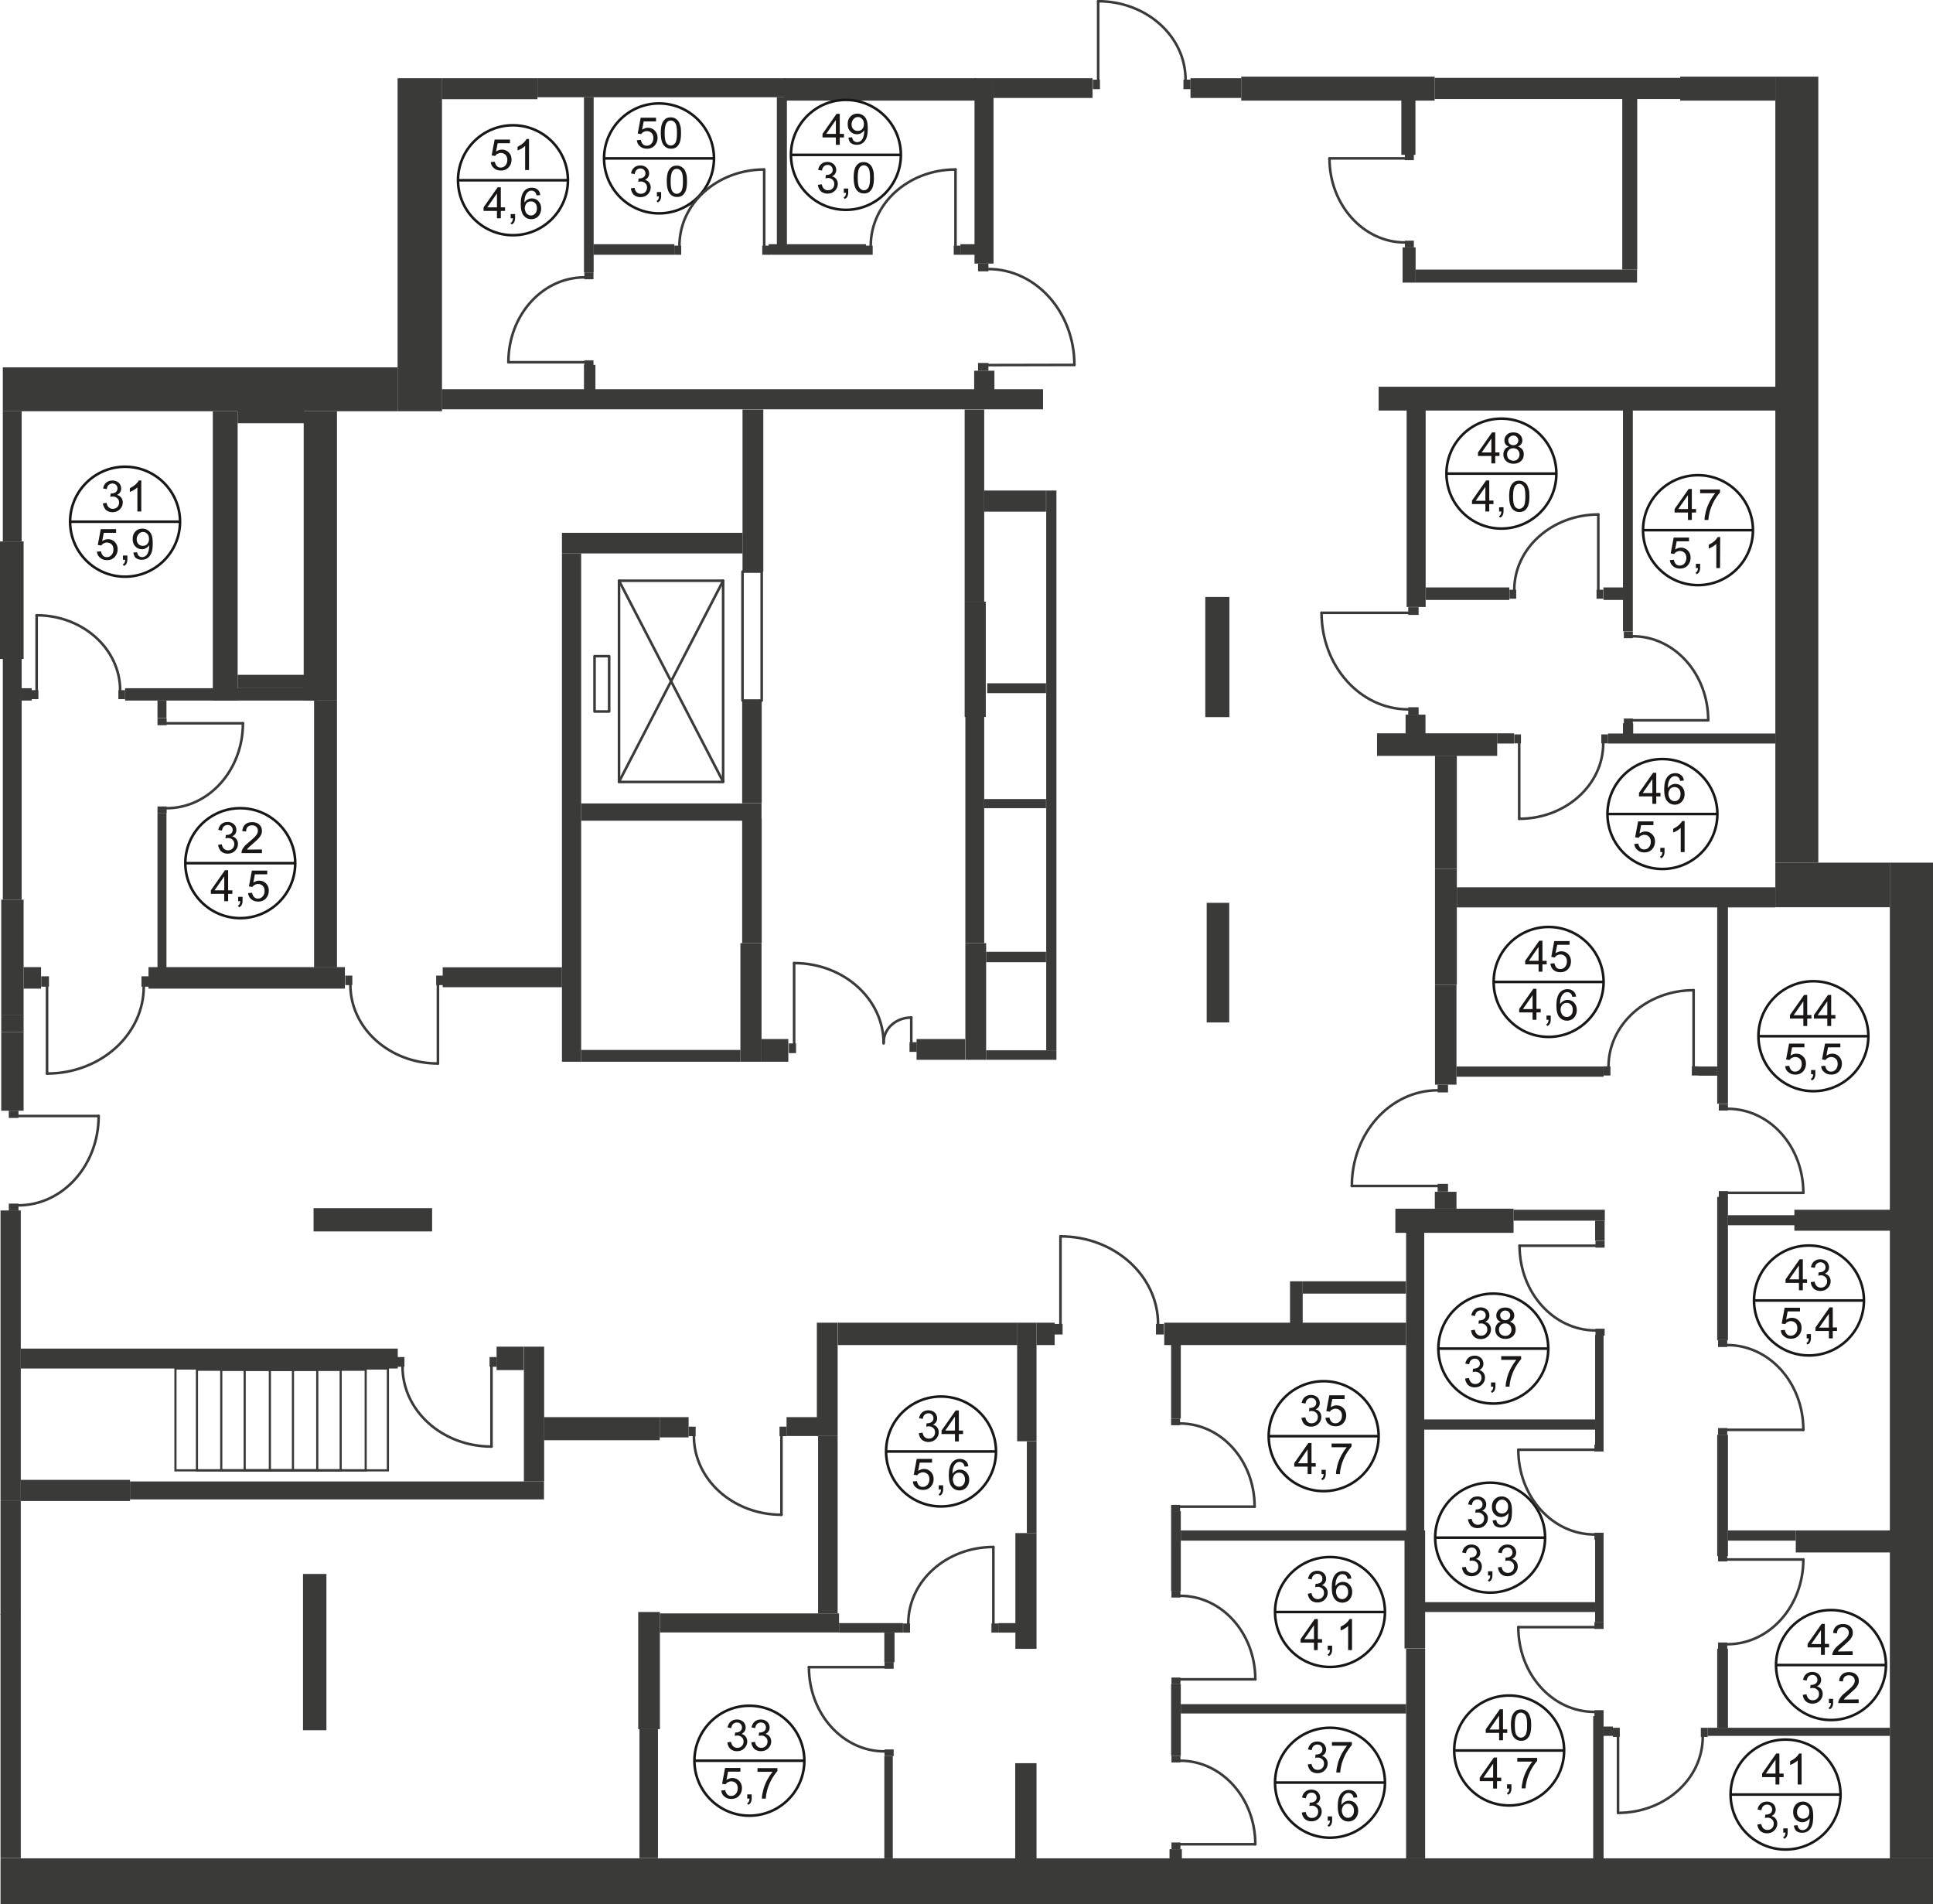 <?xml version="1.0" encoding="utf-8"?>
<!-- Generator: Adobe Illustrator 28.0.0, SVG Export Plug-In . SVG Version: 6.00 Build 0)  -->
<svg version="1.1" id="Слой_1" xmlns="http://www.w3.org/2000/svg" xmlns:xlink="http://www.w3.org/1999/xlink" x="0px" y="0px"
	 viewBox="0 0 1097.3 1080.7" style="enable-background:new 0 0 1097.3 1080.7;" xml:space="preserve">
<style type="text/css">
	.st0{display:none;}
	.st1{display:inline;fill:#CAE9FB;}
	.st2{fill:#3A3A39;}
	.st3{fill:#181716;}
	.st4{fill:none;stroke:#181716;stroke-width:1.467;stroke-miterlimit:22.926;}
	.st5{fill:none;stroke:#3A3A39;stroke-width:1.223;stroke-miterlimit:10;}
	.st6{fill:none;stroke:#3A3A39;stroke-width:1.467;stroke-linecap:round;stroke-linejoin:round;}
</style>
<g id="Обводка" class="st0">
	<polygon id="_x35_1" class="st1" points="334.2,222 248.5,222 248.5,50.7 334.2,50.7 334.2,178.2 	"/>
	<polygon id="_x35_0" class="st1" points="443.8,140.4 403.6,140.4 334.3,140.4 334.3,50.7 443.8,50.7 	"/>
	<polygon id="_x34_9" class="st1" points="553.7,140.4 513.4,140.4 444.1,140.4 444.1,50.7 553.7,50.7 	"/>
	<polygon id="_x34_8" class="st1" points="922.4,337 877.2,337 807.7,337 807.7,231.5 922.4,231.5 	"/>
	<polygon id="_x34_7" class="st1" points="1008.9,417.3 924.3,417.3 924.3,378.3 924.3,230.4 1008.9,230.4 	"/>
	<polygon id="_x34_6" class="st1" points="1010.2,504.9 823.9,504.9 823.9,420.9 886.2,420.9 1010.2,420.9 	"/>
	<polygon id="_x34_5" class="st1" points="977.3,606.6 942.5,606.6 825.9,606.6 825.9,513.2 977.3,513.2 	"/>
	<polygon id="_x34_4" class="st1" points="1081.1,691.1 979.3,691.1 979.3,651 979.3,513.2 1081.1,513.2 	"/>
	<polygon id="_x34_3" class="st1" points="1074.2,870.6 978.3,870.6 978.3,798.1 978.3,692.8 1074.2,692.8 	"/>
	<polygon id="_x34_2" class="st1" points="1074.4,981.9 978.3,981.9 978.3,914.9 978.3,873.4 1074.4,873.4 	"/>
	<polygon id="_x34_1" class="st1" points="1074.4,1056.3 909.1,1056.3 909.1,983.2 950.6,983.2 1074.4,983.2 	"/>
	<polygon id="_x34_0" class="st1" points="907.3,1056.2 807.5,1055.5 807.5,913.7 907.3,914.4 907.3,958.1 	"/>
	<polygon id="_x33_9" class="st1" points="907.3,909.9 806.4,909.9 806.4,809.9 907.3,809.9 907.3,858 	"/>
	<polygon id="_x33_8" class="st1" points="907.7,806.9 805.8,806.9 805.8,691.1 907.7,691.1 907.7,738.1 	"/>
	<polygon id="_x33_7" class="st1" points="800.2,1055.5 667.6,1055.5 667.6,1026.7 667.6,971.6 800.2,971.6 	"/>
	<polygon id="_x33_6" class="st1" points="798.7,969.3 666,969.3 666,936.5 666,873.6 798.7,873.6 	"/>
	<polygon id="_x33_5" class="st1" points="800.2,870.9 667.6,870.9 667.6,833.3 667.6,761.1 800.2,761.1 	"/>
	<polygon id="_x33_4" class="st1" points="582.9,921.2 545.8,921.2 472.6,921.2 472.6,760.6 582.9,760.6 	"/>
	<polygon id="_x33_3" class="st1" points="504.4,1055.7 370.8,1055.7 370.8,923.9 504.4,923.9 504.4,976.2 	"/>
	<polygon id="_x33_2" class="st1" points="179.9,550.8 92,550.8 92,441.3 92,397.6 179.9,397.6 	"/>
	<polygon id="_x33_1" class="st1" points="123.1,393.4 59.8,393.4 9.4,393.4 9.4,232.4 123.1,232.4 	"/>
</g>
<g id="Layer_4">
	<rect x="0.3" y="1054.7" class="st2" width="1097" height="26.1"/>
	<rect x="1072.8" y="489.6" class="st2" width="24.5" height="565.1"/>
	<rect x="1007.8" y="489.6" class="st2" width="65" height="25.3"/>
	<rect x="1007.8" y="43.5" class="st2" width="24.4" height="446.1"/>
	<rect x="225.7" y="44.4" class="st2" width="25.2" height="189"/>
	<rect x="1.6" y="208.5" class="st2" width="224.1" height="24.9"/>
	<rect x="1.6" y="372.1" class="st2" width="10.7" height="138.5"/>
	<rect x="0.7" y="510.6" class="st2" width="12.7" height="65.3"/>
	<rect x="13.4" y="548.9" class="st2" width="9.9" height="12.2"/>
	<rect x="0.7" y="575.9" class="st2" width="12.7" height="9.9"/>
	<rect x="0.7" y="585.8" class="st2" width="12.7" height="44.6"/>
	<rect y="307.3" class="st2" width="13.4" height="66.7"/>
	<rect x="1.6" y="233.4" class="st2" width="10.7" height="73.9"/>
	<rect x="120.8" y="233.5" class="st2" width="14.1" height="164.1"/>
	<rect x="12.3" y="390.6" class="st2" width="5.7" height="7"/>
	<rect x="71" y="390.6" class="st2" width="108.9" height="7"/>
	<rect x="89.4" y="397.6" class="st2" width="5.1" height="10"/>
	<rect x="134.9" y="383" class="st2" width="45" height="7.6"/>
	<rect x="172.4" y="233.5" class="st2" width="18.9" height="164.1"/>
	<rect x="134.9" y="232.4" class="st2" width="37.6" height="7.8"/>
	<rect x="250.8" y="220.9" class="st2" width="341.3" height="11.4"/>
	<rect x="553" y="210.4" class="st2" width="11.5" height="13"/>
	<rect x="421.5" y="232.4" class="st2" width="11.8" height="92.1"/>
	<rect x="319" y="302.4" class="st2" width="102.5" height="11.7"/>
	<rect x="319" y="314.1" class="st2" width="10.9" height="288.5"/>
	<rect x="251.3" y="549" class="st2" width="67.7" height="11.3"/>
	<rect x="84.3" y="548.9" class="st2" width="111.5" height="12.2"/>
	<rect x="89.4" y="461.5" class="st2" width="5.1" height="89.3"/>
	<rect x="178.3" y="397.6" class="st2" width="13" height="151.4"/>
	<rect x="0.3" y="687" class="st2" width="11.5" height="164.9"/>
	<rect x="11.8" y="839.9" class="st2" width="62" height="12"/>
	<rect x="0.3" y="851.9" class="st2" width="11.5" height="64.7"/>
	<rect x="0.3" y="916" class="st2" width="11.5" height="138.6"/>
	<rect x="172" y="893.3" class="st2" width="13.3" height="88.7"/>
	<rect x="73.8" y="840.8" class="st2" width="235" height="10.2"/>
	<rect x="297.4" y="764.3" class="st2" width="11.5" height="76.5"/>
	<rect x="281.9" y="764.3" class="st2" width="15.4" height="13.3"/>
	<rect x="11.8" y="765.4" class="st2" width="214" height="11.3"/>
	<rect x="178" y="685.7" class="st2" width="67.3" height="13.2"/>
	<rect x="329.9" y="595.9" class="st2" width="90.4" height="6.7"/>
	<rect x="420.3" y="535.3" class="st2" width="12" height="67.3"/>
	<rect x="421.3" y="464.6" class="st2" width="11.1" height="70.7"/>
	<rect x="329.9" y="456" class="st2" width="102.4" height="9.8"/>
	<rect x="421.3" y="397.6" class="st2" width="11.1" height="58.3"/>
	<rect x="432.3" y="589.7" class="st2" width="15.2" height="12.9"/>
	<rect x="520.3" y="589.7" class="st2" width="27.6" height="11.8"/>
	<rect x="548" y="535.3" class="st2" width="11.8" height="66.2"/>
	<rect x="559.8" y="596.1" class="st2" width="39.9" height="5.4"/>
	<rect x="593.9" y="278.4" class="st2" width="5.8" height="317.7"/>
	<rect x="547.6" y="232.4" class="st2" width="11.1" height="109.1"/>
	<rect x="547.6" y="341.5" class="st2" width="12" height="65.4"/>
	<rect x="548" y="405" class="st2" width="10.7" height="130.3"/>
	<rect x="558.7" y="278.4" class="st2" width="35.1" height="12"/>
	<rect x="560.4" y="387.8" class="st2" width="33.4" height="5.6"/>
	<rect x="558.7" y="453.5" class="st2" width="35.1" height="5.2"/>
	<rect x="559.8" y="540.2" class="st2" width="34" height="5.9"/>
	<rect x="685" y="512.4" class="st2" width="12.8" height="67.9"/>
	<rect x="684.2" y="338.8" class="st2" width="13.7" height="68.2"/>
	<rect x="781.7" y="416.2" class="st2" width="68.2" height="12.8"/>
	<rect x="797.9" y="405.6" class="st2" width="11.3" height="11.3"/>
	<rect x="798.5" y="231.5" class="st2" width="10.8" height="113"/>
	<rect x="809.4" y="333.4" class="st2" width="47.4" height="7.1"/>
	<rect x="782.6" y="219.5" class="st2" width="226.2" height="13.5"/>
	<rect x="362.3" y="914.9" class="st2" width="12.3" height="66.5"/>
	<rect x="363" y="981.3" class="st2" width="10.5" height="73.3"/>
	<rect x="374.6" y="915.7" class="st2" width="101.7" height="10.8"/>
	<rect x="476.3" y="921.2" class="st2" width="36.3" height="5.4"/>
	<rect x="502" y="926.6" class="st2" width="5.8" height="16.8"/>
	<rect x="502" y="996.8" class="st2" width="4.8" height="57.9"/>
	<rect x="576.3" y="1000.7" class="st2" width="12.1" height="55"/>
	<rect x="464.4" y="815" class="st2" width="11.1" height="100.7"/>
	<rect x="446.5" y="804.3" class="st2" width="17.9" height="10.7"/>
	<rect x="463.7" y="750.7" class="st2" width="11.8" height="64.3"/>
	<rect x="475.6" y="750.7" class="st2" width="101.9" height="12.7"/>
	<rect x="577.4" y="750.7" class="st2" width="11" height="67.3"/>
	<rect x="588.4" y="750.7" class="st2" width="10.3" height="12.7"/>
	<rect x="582.9" y="818.1" class="st2" width="5.5" height="52"/>
	<rect x="576.4" y="870.1" class="st2" width="12" height="65.7"/>
	<rect x="566.7" y="921.2" class="st2" width="11.8" height="5.4"/>
	<rect x="664.8" y="857.7" class="st2" width="5.5" height="45.3"/>
	<rect x="670.3" y="868.6" class="st2" width="127.9" height="5.8"/>
	<rect x="664.8" y="762.6" class="st2" width="5.5" height="42.5"/>
	<rect x="660.9" y="750.7" class="st2" width="137.3" height="12.7"/>
	<rect x="798.2" y="697.9" class="st2" width="10.3" height="171.8"/>
	<rect x="808.4" y="805.6" class="st2" width="97.1" height="5.8"/>
	<rect x="905.5" y="757.7" class="st2" width="4.8" height="62.3"/>
	<rect x="797.3" y="868.6" class="st2" width="11.7" height="67"/>
	<rect x="798.2" y="935.7" class="st2" width="10.8" height="119"/>
	<rect x="664.8" y="955.9" class="st2" width="5.5" height="40.6"/>
	<rect x="670.3" y="967.2" class="st2" width="127.9" height="5.3"/>
	<rect x="792.1" y="686" class="st2" width="67.1" height="13.7"/>
	<rect x="814.5" y="676.4" class="st2" width="12.3" height="9.6"/>
	<rect x="732.3" y="727.2" class="st2" width="7.2" height="25.6"/>
	<rect x="739.5" y="727.2" class="st2" width="58.6" height="7"/>
	<rect x="859.2" y="686.6" class="st2" width="51.8" height="6.2"/>
	<rect x="905.5" y="692.8" class="st2" width="5.4" height="11.3"/>
	<rect x="974.8" y="679.3" class="st2" width="6.1" height="81.3"/>
	<rect x="980.9" y="689.7" class="st2" width="39" height="5.7"/>
	<rect x="1018.6" y="686.6" class="st2" width="55.6" height="11.9"/>
	<rect x="974.8" y="814.3" class="st2" width="6.1" height="68.9"/>
	<rect x="980.9" y="868.6" class="st2" width="38.5" height="5.8"/>
	<rect x="1019.4" y="868.6" class="st2" width="55" height="12.5"/>
	<rect x="905.5" y="873.4" class="st2" width="4.8" height="47.3"/>
	<rect x="808.4" y="909.3" class="st2" width="97.1" height="5.6"/>
	<rect x="974.8" y="935.7" class="st2" width="6.1" height="44.9"/>
	<rect x="969.4" y="980.6" class="st2" width="103.4" height="4.6"/>
	<rect x="904.4" y="974" class="st2" width="5.9" height="81.5"/>
	<rect x="910.3" y="979.9" class="st2" width="5.3" height="5.3"/>
	<rect x="308.8" y="804.3" class="st2" width="65.7" height="13.1"/>
	<rect x="374.5" y="804.3" class="st2" width="16.4" height="11.5"/>
	<rect x="814.6" y="428.9" class="st2" width="12.4" height="64.3"/>
	<rect x="814.6" y="493.2" class="st2" width="12.4" height="65.7"/>
	<rect x="814.6" y="558.9" class="st2" width="12.2" height="56.7"/>
	<rect x="826.8" y="605.3" class="st2" width="83.5" height="5.8"/>
	<rect x="964.2" y="605.3" class="st2" width="10.6" height="5.2"/>
	<rect x="974.8" y="513.2" class="st2" width="6.1" height="113.2"/>
	<rect x="827" y="503.6" class="st2" width="180.8" height="11.4"/>
	<rect x="912.8" y="416.3" class="st2" width="95" height="5.7"/>
	<rect x="921.3" y="410.5" class="st2" width="5.8" height="6.9"/>
	<rect x="849.9" y="416.2" class="st2" width="9.6" height="5.8"/>
	<rect x="910.2" y="333.4" class="st2" width="12.3" height="7.1"/>
	<rect x="921.3" y="232.3" class="st2" width="5.6" height="126"/>
	<rect x="250.8" y="44.4" class="st2" width="54.3" height="11.9"/>
	<rect x="305.1" y="44.4" class="st2" width="141" height="10.8"/>
	<rect x="445.1" y="44.4" class="st2" width="109.1" height="12.7"/>
	<rect x="553.2" y="44.4" class="st2" width="10.8" height="105.2"/>
	<rect x="331.5" y="55.2" class="st2" width="5.5" height="99.4"/>
	<rect x="336.9" y="138.6" class="st2" width="45.9" height="6"/>
	<rect x="436.3" y="138.6" class="st2" width="55.3" height="6"/>
	<rect x="441" y="55.2" class="st2" width="5.7" height="84"/>
	<rect x="545.2" y="138.6" class="st2" width="10" height="6"/>
	<rect x="564" y="44.4" class="st2" width="56.2" height="11.2"/>
	<rect x="675.8" y="44.4" class="st2" width="28.8" height="11.2"/>
	<rect x="704.6" y="43.5" class="st2" width="109.8" height="13.6"/>
	<rect x="795.5" y="45.8" class="st2" width="8" height="42.1"/>
	<rect x="814.4" y="44.2" class="st2" width="140.5" height="12"/>
	<rect x="953.8" y="43.5" class="st2" width="54.1" height="13.6"/>
	<rect x="796.2" y="140.4" class="st2" width="7.4" height="20"/>
	<rect x="803.5" y="153" class="st2" width="125.8" height="7.4"/>
	<rect x="920.9" y="55.5" class="st2" width="8.5" height="97.5"/>
	<rect x="331.5" y="207.1" class="st2" width="6.5" height="14.9"/>
	<rect x="663.9" y="1049.5" class="st2" width="7" height="5.5"/>
	<path class="st3" d="M58.4,285.7l2.1-0.3c0.2,1.2,0.7,2.1,1.3,2.6c0.6,0.5,1.3,0.8,2.2,0.8c1,0,1.9-0.3,2.6-1c0.7-0.7,1-1.6,1-2.6
		c0-1-0.3-1.8-1-2.4c-0.6-0.6-1.5-1-2.5-1c-0.4,0-0.9,0.1-1.5,0.2l0.2-1.9c0.1,0,0.3,0,0.3,0c0.9,0,1.7-0.2,2.5-0.7
		c0.7-0.5,1.1-1.2,1.1-2.2c0-0.8-0.3-1.4-0.8-2c-0.5-0.5-1.2-0.8-2.1-0.8c-0.8,0-1.5,0.3-2.1,0.8c-0.6,0.5-0.9,1.3-1.1,2.4l-2.1-0.4
		c0.3-1.4,0.9-2.6,1.8-3.3c0.9-0.8,2.1-1.2,3.5-1.2c1,0,1.8,0.2,2.6,0.6c0.8,0.4,1.4,1,1.8,1.7c0.4,0.7,0.6,1.5,0.6,2.3
		c0,0.8-0.2,1.4-0.6,2.1c-0.4,0.6-1,1.1-1.8,1.5c1,0.2,1.8,0.7,2.4,1.5c0.6,0.8,0.9,1.7,0.9,2.8c0,1.5-0.6,2.8-1.7,3.9
		c-1.1,1.1-2.5,1.6-4.2,1.6c-1.5,0-2.8-0.5-3.8-1.4C59.2,288.3,58.6,287.2,58.4,285.7L58.4,285.7z"/>
	<path class="st3" d="M80.1,290.3H78v-13.7c-0.5,0.5-1.2,1-2,1.5c-0.8,0.5-1.6,0.9-2.3,1.1v-2.1c1.2-0.6,2.3-1.3,3.2-2.1
		c0.9-0.8,1.5-1.6,1.9-2.3h1.4V290.3L80.1,290.3z"/>
	<path class="st3" d="M55,313.1l2.3-0.2c0.2,1.1,0.6,1.9,1.2,2.5c0.6,0.6,1.3,0.8,2.2,0.8c1,0,1.9-0.4,2.6-1.2
		c0.7-0.8,1.1-1.8,1.1-3.1c0-1.2-0.3-2.2-1-2.9c-0.7-0.7-1.6-1.1-2.7-1.1c-0.7,0-1.3,0.2-1.9,0.5c-0.6,0.3-1,0.7-1.3,1.2l-2-0.3
		l1.7-9h8.7v2.1h-7l-0.9,4.7c1.1-0.7,2.2-1.1,3.3-1.1c1.5,0,2.8,0.5,3.9,1.6c1,1.1,1.6,2.4,1.6,4.1c0,1.6-0.5,3-1.4,4.1
		c-1.1,1.4-2.7,2.1-4.6,2.1c-1.6,0-2.9-0.4-3.9-1.3C55.7,315.7,55.2,314.5,55,313.1L55,313.1z"/>
	<path class="st3" d="M69.8,317.7v-2.4h2.5v2.4c0,0.9-0.2,1.6-0.5,2.2c-0.3,0.6-0.8,1-1.5,1.3l-0.6-0.9c0.5-0.2,0.8-0.5,1-0.9
		c0.2-0.4,0.3-0.9,0.4-1.7L69.8,317.7L69.8,317.7z"/>
	<path class="st3" d="M75.7,313.6l2.1-0.2c0.2,1,0.5,1.7,1,2.1c0.5,0.4,1.1,0.7,1.9,0.7c0.7,0,1.2-0.2,1.7-0.5
		c0.5-0.3,0.9-0.7,1.2-1.2c0.3-0.5,0.6-1.2,0.8-2.1c0.2-0.9,0.3-1.7,0.3-2.6c0-0.1,0-0.2,0-0.4c-0.4,0.7-1,1.2-1.8,1.7
		s-1.6,0.6-2.4,0.6c-1.4,0-2.7-0.5-3.7-1.6c-1-1-1.5-2.4-1.5-4.2c0-1.8,0.5-3.2,1.6-4.3c1-1.1,2.4-1.6,3.9-1.6
		c1.1,0,2.2,0.3,3.1,0.9c0.9,0.6,1.7,1.5,2.1,2.6c0.5,1.1,0.7,2.8,0.7,4.9c0,2.2-0.2,4-0.7,5.3c-0.5,1.3-1.2,2.3-2.2,3
		c-1,0.7-2.1,1-3.4,1c-1.4,0-2.5-0.4-3.4-1.1C76.4,316.1,75.9,315,75.7,313.6L75.7,313.6z M84.6,305.9c0-1.2-0.3-2.2-1-2.9
		c-0.7-0.7-1.4-1.1-2.4-1.1c-1,0-1.8,0.4-2.5,1.2c-0.7,0.8-1.1,1.8-1.1,3c0,1.1,0.3,2,1,2.7c0.7,0.7,1.5,1,2.5,1c1,0,1.8-0.3,2.5-1
		C84.2,308.1,84.6,307.1,84.6,305.9L84.6,305.9z"/>
	<path class="st4" d="M71,264.9c17.2,0,31.2,14,31.2,31.2s-14,31.2-31.2,31.2s-31.2-14-31.2-31.2S53.8,264.9,71,264.9z"/>
	<line class="st4" x1="39.6" y1="296.1" x2="102.5" y2="296.1"/>
	<path class="st3" d="M123.8,479.5l2.1-0.3c0.2,1.2,0.7,2.1,1.3,2.6c0.6,0.5,1.3,0.8,2.2,0.8c1,0,1.9-0.3,2.6-1c0.7-0.7,1-1.6,1-2.6
		c0-1-0.3-1.8-1-2.4c-0.6-0.6-1.5-1-2.5-1c-0.4,0-0.9,0.1-1.5,0.2l0.2-1.9c0.1,0,0.3,0,0.3,0c0.9,0,1.7-0.2,2.5-0.7
		c0.7-0.5,1.1-1.2,1.1-2.2c0-0.8-0.3-1.4-0.8-2c-0.5-0.5-1.2-0.8-2.1-0.8c-0.8,0-1.5,0.3-2.1,0.8c-0.6,0.5-0.9,1.3-1.1,2.4l-2.1-0.4
		c0.3-1.4,0.9-2.6,1.8-3.3c0.9-0.8,2.1-1.2,3.5-1.2c1,0,1.8,0.2,2.6,0.6c0.8,0.4,1.4,1,1.8,1.7c0.4,0.7,0.6,1.5,0.6,2.3
		c0,0.8-0.2,1.4-0.6,2.1c-0.4,0.6-1,1.1-1.8,1.5c1,0.2,1.8,0.7,2.4,1.5c0.6,0.8,0.9,1.7,0.9,2.8c0,1.5-0.6,2.8-1.7,3.9
		c-1.1,1.1-2.5,1.6-4.2,1.6c-1.5,0-2.8-0.5-3.8-1.4C124.6,482.1,124,481,123.8,479.5L123.8,479.5z"/>
	<path class="st3" d="M148.7,482.1v2.1h-11.6c0-0.5,0.1-1,0.2-1.5c0.3-0.8,0.8-1.6,1.4-2.3c0.6-0.8,1.6-1.6,2.8-2.6
		c1.9-1.6,3.2-2.8,3.9-3.7c0.7-0.9,1-1.8,1-2.6c0-0.9-0.3-1.6-0.9-2.2c-0.6-0.6-1.4-0.9-2.4-0.9c-1,0-1.9,0.3-2.5,0.9
		c-0.6,0.6-0.9,1.5-0.9,2.6l-2.2-0.2c0.2-1.7,0.7-2.9,1.7-3.8c1-0.9,2.3-1.3,4-1.3c1.7,0,3,0.5,4,1.4c1,0.9,1.5,2.1,1.5,3.5
		c0,0.7-0.1,1.4-0.4,2.1c-0.3,0.7-0.8,1.4-1.4,2.1s-1.8,1.8-3.3,3.1c-1.3,1.1-2.1,1.8-2.5,2.2c-0.4,0.4-0.7,0.8-0.9,1.2L148.7,482.1
		L148.7,482.1z"/>
	<path class="st3" d="M127.3,511.5v-4.2h-7.6v-2l8-11.4h1.8v11.4h2.4v2h-2.4v4.2H127.3L127.3,511.5z M127.3,505.3v-7.9l-5.5,7.9
		H127.3z"/>
	<path class="st3" d="M135.2,511.5V509h2.5v2.4c0,0.9-0.2,1.6-0.5,2.2c-0.3,0.6-0.8,1-1.5,1.3L135,514c0.5-0.2,0.8-0.5,1-0.9
		c0.2-0.4,0.3-0.9,0.4-1.7L135.2,511.5L135.2,511.5z"/>
	<path class="st3" d="M140.8,506.9l2.3-0.2c0.2,1.1,0.6,1.9,1.2,2.5c0.6,0.6,1.3,0.8,2.2,0.8c1,0,1.9-0.4,2.6-1.2
		c0.7-0.8,1.1-1.8,1.1-3.1c0-1.2-0.3-2.2-1-2.9c-0.7-0.7-1.6-1.1-2.7-1.1c-0.7,0-1.3,0.2-1.9,0.5c-0.6,0.3-1,0.7-1.3,1.2l-2-0.3
		l1.7-9h8.7v2.1h-7l-0.9,4.7c1-0.7,2.2-1.1,3.3-1.1c1.5,0,2.8,0.5,3.9,1.6c1.1,1.1,1.6,2.4,1.6,4.1c0,1.6-0.5,3-1.4,4.1
		c-1.1,1.4-2.7,2.1-4.6,2.1c-1.6,0-2.9-0.4-3.9-1.3C141.5,509.5,141,508.3,140.8,506.9L140.8,506.9z"/>
	<path class="st4" d="M136.4,458.7c17.2,0,31.2,14,31.2,31.2c0,17.2-14,31.2-31.2,31.2s-31.2-14-31.2-31.2
		C105.2,472.7,119.2,458.7,136.4,458.7z"/>
	<line class="st4" x1="105" y1="489.9" x2="167.9" y2="489.9"/>
	<path class="st3" d="M521.6,813.4l2.1-0.3c0.2,1.2,0.7,2.1,1.3,2.6c0.6,0.5,1.3,0.8,2.2,0.8c1,0,1.9-0.3,2.6-1c0.7-0.7,1-1.6,1-2.6
		c0-1-0.3-1.8-1-2.4c-0.6-0.6-1.5-1-2.5-1c-0.4,0-0.9,0.1-1.5,0.2l0.2-1.9c0.1,0,0.3,0,0.3,0c0.9,0,1.7-0.2,2.5-0.7
		c0.7-0.5,1.1-1.2,1.1-2.2c0-0.8-0.3-1.4-0.8-2c-0.5-0.5-1.2-0.8-2.1-0.8c-0.8,0-1.5,0.3-2.1,0.8c-0.6,0.5-0.9,1.3-1.1,2.4l-2.1-0.4
		c0.3-1.4,0.9-2.6,1.8-3.3c0.9-0.8,2.1-1.2,3.5-1.2c1,0,1.8,0.2,2.6,0.6c0.8,0.4,1.4,1,1.8,1.7c0.4,0.7,0.6,1.5,0.6,2.3
		c0,0.8-0.2,1.4-0.6,2.1c-0.4,0.6-1,1.1-1.8,1.5c1,0.2,1.8,0.7,2.4,1.5c0.6,0.8,0.9,1.7,0.9,2.8c0,1.5-0.6,2.8-1.7,3.9
		c-1.1,1.1-2.5,1.6-4.2,1.6c-1.5,0-2.8-0.5-3.8-1.4C522.3,816.1,521.7,814.9,521.6,813.4L521.6,813.4z"/>
	<path class="st3" d="M542.1,818.1v-4.2h-7.6v-2l8-11.4h1.8v11.4h2.4v2h-2.4v4.2H542.1z M542.1,811.9V804l-5.5,7.9H542.1z"/>
	<path class="st3" d="M518.2,840.8l2.3-0.2c0.2,1.1,0.6,1.9,1.2,2.5c0.6,0.6,1.3,0.8,2.2,0.8c1,0,1.9-0.4,2.6-1.2
		c0.7-0.8,1.1-1.8,1.1-3.1c0-1.2-0.3-2.2-1-2.9c-0.7-0.7-1.6-1.1-2.7-1.1c-0.7,0-1.3,0.2-1.9,0.5c-0.6,0.3-1,0.7-1.3,1.2l-2-0.3
		l1.7-9h8.7v2.1h-7l-0.9,4.7c1.1-0.7,2.2-1.1,3.3-1.1c1.5,0,2.8,0.5,3.9,1.6c1,1.1,1.6,2.4,1.6,4.1c0,1.6-0.5,3-1.4,4.1
		c-1.1,1.4-2.7,2.1-4.6,2.1c-1.6,0-2.9-0.4-3.9-1.3C518.9,843.5,518.3,842.3,518.2,840.8L518.2,840.8z"/>
	<path class="st3" d="M532.9,845.4v-2.4h2.5v2.4c0,0.9-0.2,1.6-0.5,2.2c-0.3,0.6-0.8,1-1.5,1.3l-0.6-0.9c0.5-0.2,0.8-0.5,1-0.9
		c0.2-0.4,0.3-0.9,0.4-1.7L532.9,845.4L532.9,845.4z"/>
	<path class="st3" d="M549.7,832.2l-2.1,0.2c-0.2-0.8-0.5-1.5-0.8-1.8c-0.6-0.6-1.3-0.9-2.1-0.9c-0.7,0-1.3,0.2-1.8,0.6
		c-0.7,0.5-1.2,1.2-1.6,2.2c-0.4,0.9-0.6,2.3-0.6,4c0.5-0.8,1.1-1.4,1.9-1.8c0.7-0.4,1.5-0.6,2.4-0.6c1.4,0,2.7,0.5,3.7,1.6
		c1,1.1,1.5,2.4,1.5,4.1c0,1.1-0.2,2.1-0.7,3.1c-0.5,0.9-1.1,1.7-2,2.2c-0.8,0.5-1.8,0.8-2.8,0.8c-1.8,0-3.3-0.7-4.4-2
		c-1.1-1.3-1.7-3.5-1.7-6.5c0-3.4,0.6-5.8,1.9-7.4c1.1-1.3,2.6-2,4.4-2c1.4,0,2.5,0.4,3.4,1.2C549,829.7,549.5,830.8,549.7,832.2
		L549.7,832.2z M540.9,839.7c0,0.7,0.2,1.4,0.5,2.1c0.3,0.7,0.8,1.2,1.3,1.5c0.6,0.4,1.2,0.5,1.8,0.5c0.9,0,1.7-0.4,2.3-1.1
		c0.7-0.7,1-1.7,1-3c0-1.2-0.3-2.2-1-2.9c-0.6-0.7-1.5-1-2.4-1c-1,0-1.8,0.3-2.5,1C541.3,837.7,540.9,838.6,540.9,839.7L540.9,839.7
		z"/>
	<path class="st4" d="M534.2,792.6c17.2,0,31.2,14,31.2,31.2s-14,31.2-31.2,31.2S503,841,503,823.8
		C503,806.6,516.9,792.6,534.2,792.6z"/>
	<line class="st4" x1="502.7" y1="823.8" x2="565.6" y2="823.8"/>
	<path class="st3" d="M412.9,988.9l2.1-0.3c0.2,1.2,0.7,2.1,1.3,2.6c0.6,0.5,1.3,0.8,2.2,0.8c1,0,1.9-0.3,2.6-1c0.7-0.7,1-1.6,1-2.6
		c0-1-0.3-1.8-1-2.4c-0.6-0.6-1.5-1-2.5-1c-0.4,0-0.9,0.1-1.5,0.2l0.2-1.9c0.1,0,0.3,0,0.3,0c0.9,0,1.7-0.2,2.5-0.7
		c0.7-0.5,1.1-1.2,1.1-2.2c0-0.8-0.3-1.4-0.8-2c-0.5-0.5-1.2-0.8-2.1-0.8c-0.8,0-1.5,0.3-2.1,0.8c-0.6,0.5-0.9,1.3-1.1,2.4l-2.1-0.4
		c0.3-1.4,0.9-2.6,1.8-3.3c0.9-0.8,2.1-1.2,3.5-1.2c1,0,1.8,0.2,2.6,0.6c0.8,0.4,1.4,1,1.8,1.7s0.6,1.5,0.6,2.3
		c0,0.8-0.2,1.4-0.6,2.1c-0.4,0.6-1,1.1-1.8,1.5c1,0.2,1.8,0.7,2.4,1.5c0.6,0.8,0.9,1.7,0.9,2.8c0,1.5-0.6,2.8-1.7,3.9
		c-1.1,1.1-2.5,1.6-4.2,1.6c-1.5,0-2.8-0.5-3.8-1.4C413.6,991.5,413,990.3,412.9,988.9L412.9,988.9z"/>
	<path class="st3" d="M426.5,988.9l2.1-0.3c0.2,1.2,0.7,2.1,1.3,2.6c0.6,0.5,1.3,0.8,2.2,0.8c1,0,1.9-0.3,2.6-1c0.7-0.7,1-1.6,1-2.6
		c0-1-0.3-1.8-1-2.4c-0.6-0.6-1.5-1-2.5-1c-0.4,0-0.9,0.1-1.5,0.2l0.2-1.9c0.1,0,0.3,0,0.3,0c0.9,0,1.7-0.2,2.5-0.7
		c0.7-0.5,1.1-1.2,1.1-2.2c0-0.8-0.3-1.4-0.8-2c-0.5-0.5-1.2-0.8-2.1-0.8c-0.8,0-1.5,0.3-2.1,0.8c-0.6,0.5-0.9,1.3-1.1,2.4l-2.1-0.4
		c0.3-1.4,0.9-2.6,1.8-3.3c0.9-0.8,2.1-1.2,3.5-1.2c1,0,1.8,0.2,2.6,0.6c0.8,0.4,1.4,1,1.8,1.7c0.4,0.7,0.6,1.5,0.6,2.3
		c0,0.8-0.2,1.4-0.6,2.1c-0.4,0.6-1,1.1-1.8,1.5c1,0.2,1.8,0.7,2.4,1.5c0.6,0.8,0.9,1.7,0.9,2.8c0,1.5-0.6,2.8-1.7,3.9
		c-1.1,1.1-2.5,1.6-4.2,1.6c-1.5,0-2.8-0.5-3.8-1.4C427.2,991.5,426.6,990.3,426.5,988.9L426.5,988.9z"/>
	<path class="st3" d="M409.4,1016.2l2.3-0.2c0.2,1.1,0.6,1.9,1.2,2.5c0.6,0.6,1.3,0.8,2.2,0.8c1,0,1.9-0.4,2.6-1.2
		c0.7-0.8,1.1-1.8,1.1-3.1c0-1.2-0.3-2.2-1-2.9c-0.7-0.7-1.6-1.1-2.7-1.1c-0.7,0-1.3,0.2-1.9,0.5c-0.6,0.3-1,0.7-1.3,1.2l-2-0.3
		l1.7-9h8.7v2.1h-7l-0.9,4.7c1.1-0.7,2.2-1.1,3.3-1.1c1.5,0,2.8,0.5,3.9,1.6c1,1.1,1.6,2.4,1.6,4.1c0,1.6-0.5,3-1.4,4.1
		c-1.1,1.4-2.7,2.1-4.6,2.1c-1.6,0-2.9-0.4-3.9-1.3C410.2,1018.9,409.6,1017.7,409.4,1016.2L409.4,1016.2z"/>
	<path class="st3" d="M424.2,1020.8v-2.4h2.5v2.4c0,0.9-0.2,1.6-0.5,2.2c-0.3,0.6-0.8,1-1.5,1.3l-0.6-0.9c0.5-0.2,0.8-0.5,1-0.9
		c0.2-0.4,0.3-0.9,0.4-1.7L424.2,1020.8L424.2,1020.8z"/>
	<path class="st3" d="M430,1005.6v-2.1h11.3v1.7c-1.1,1.2-2.2,2.8-3.3,4.7c-1.1,2-1.9,4-2.5,6.1c-0.4,1.5-0.7,3.1-0.8,4.8h-2.2
		c0-1.4,0.3-3,0.8-5c0.5-2,1.3-3.8,2.2-5.6c1-1.8,2-3.3,3.1-4.6H430L430,1005.6z"/>
	<path class="st4" d="M425.4,968.1c17.2,0,31.2,14,31.2,31.2s-14,31.2-31.2,31.2c-17.2,0-31.2-14-31.2-31.2S408.2,968.1,425.4,968.1
		z"/>
	<line class="st4" x1="394" y1="999.3" x2="456.9" y2="999.3"/>
	<path class="st3" d="M738.8,804.7l2.2-0.3c0.2,1.2,0.7,2.1,1.3,2.6c0.6,0.5,1.3,0.8,2.2,0.8c1,0,1.9-0.3,2.6-1c0.7-0.7,1-1.6,1-2.6
		c0-1-0.3-1.8-1-2.4c-0.6-0.6-1.5-1-2.5-1c-0.4,0-0.9,0.1-1.5,0.2l0.2-1.9c0.1,0,0.3,0,0.3,0c0.9,0,1.7-0.2,2.5-0.7
		c0.7-0.5,1.1-1.2,1.1-2.2c0-0.8-0.3-1.4-0.8-2c-0.5-0.5-1.2-0.8-2.1-0.8c-0.8,0-1.5,0.3-2.1,0.8s-0.9,1.3-1.1,2.4l-2.2-0.4
		c0.3-1.4,0.9-2.6,1.8-3.3c0.9-0.8,2.1-1.2,3.5-1.2c1,0,1.8,0.2,2.6,0.6c0.8,0.4,1.4,1,1.8,1.7c0.4,0.7,0.6,1.5,0.6,2.3
		c0,0.8-0.2,1.4-0.6,2.1c-0.4,0.6-1,1.1-1.8,1.5c1,0.2,1.8,0.7,2.4,1.5c0.6,0.8,0.9,1.7,0.9,2.8c0,1.5-0.6,2.8-1.7,3.9
		c-1.1,1.1-2.5,1.6-4.2,1.6c-1.5,0-2.8-0.5-3.8-1.4C739.5,807.3,739,806.1,738.8,804.7L738.8,804.7z"/>
	<path class="st3" d="M752.4,804.7l2.3-0.2c0.2,1.1,0.6,1.9,1.2,2.5c0.6,0.6,1.3,0.8,2.2,0.8c1,0,1.9-0.4,2.6-1.2
		c0.7-0.8,1.1-1.8,1.1-3.1c0-1.2-0.3-2.2-1-2.9c-0.7-0.7-1.6-1.1-2.7-1.1c-0.7,0-1.3,0.2-1.9,0.5c-0.6,0.3-1,0.7-1.3,1.2l-2-0.3
		l1.7-9h8.7v2.1h-7l-0.9,4.7c1.1-0.7,2.2-1.1,3.3-1.1c1.5,0,2.8,0.5,3.9,1.6c1,1.1,1.6,2.4,1.6,4.1c0,1.6-0.5,3-1.4,4.1
		c-1.1,1.4-2.7,2.1-4.6,2.1c-1.6,0-2.9-0.4-3.9-1.3C753.1,807.4,752.6,806.2,752.4,804.7L752.4,804.7z"/>
	<path class="st3" d="M742.3,836.6v-4.2h-7.6v-2l8-11.4h1.8v11.4h2.4v2h-2.4v4.2H742.3z M742.3,830.5v-7.9l-5.5,7.9H742.3z"/>
	<path class="st3" d="M750.2,836.6v-2.4h2.4v2.4c0,0.9-0.2,1.6-0.5,2.2c-0.3,0.6-0.8,1-1.5,1.3l-0.6-0.9c0.5-0.2,0.8-0.5,1-0.9
		c0.2-0.4,0.3-0.9,0.4-1.7L750.2,836.6L750.2,836.6z"/>
	<path class="st3" d="M755.9,821.4v-2.1h11.3v1.7c-1.1,1.2-2.2,2.8-3.3,4.7c-1.1,2-1.9,4-2.5,6.1c-0.4,1.5-0.7,3.1-0.8,4.8h-2.2
		c0-1.4,0.3-3,0.8-5c0.5-2,1.3-3.8,2.2-5.6c1-1.8,2-3.3,3.1-4.6H755.9L755.9,821.4z"/>
	<path class="st4" d="M751.4,783.9c17.2,0,31.2,14,31.2,31.2s-14,31.2-31.2,31.2c-17.2,0-31.2-14-31.2-31.2
		C720.2,797.8,734.2,783.9,751.4,783.9z"/>
	<line class="st4" x1="719.9" y1="815.1" x2="782.8" y2="815.1"/>
	<path class="st3" d="M742.4,904.5l2.1-0.3c0.2,1.2,0.7,2.1,1.3,2.6c0.6,0.5,1.3,0.8,2.2,0.8c1,0,1.9-0.3,2.6-1c0.7-0.7,1-1.6,1-2.6
		c0-1-0.3-1.8-1-2.4c-0.6-0.6-1.5-1-2.5-1c-0.4,0-0.9,0.1-1.5,0.2l0.2-1.9c0.1,0,0.3,0,0.3,0c0.9,0,1.7-0.2,2.5-0.7
		c0.7-0.5,1.1-1.2,1.1-2.2c0-0.8-0.3-1.4-0.8-2c-0.5-0.5-1.2-0.8-2.1-0.8c-0.8,0-1.5,0.3-2.1,0.8c-0.6,0.5-0.9,1.3-1.1,2.4l-2.1-0.4
		c0.3-1.4,0.9-2.6,1.8-3.3c0.9-0.8,2.1-1.2,3.5-1.2c1,0,1.8,0.2,2.6,0.6c0.8,0.4,1.4,1,1.8,1.7c0.4,0.7,0.6,1.5,0.6,2.3
		c0,0.8-0.2,1.4-0.6,2.1c-0.4,0.6-1,1.1-1.8,1.5c1,0.2,1.8,0.7,2.4,1.5c0.6,0.8,0.9,1.7,0.9,2.8c0,1.5-0.6,2.8-1.7,3.9
		c-1.1,1.1-2.5,1.6-4.2,1.6c-1.5,0-2.8-0.5-3.8-1.4C743.1,907.1,742.5,906,742.4,904.5L742.4,904.5z"/>
	<path class="st3" d="M767.1,895.9l-2.1,0.2c-0.2-0.8-0.5-1.5-0.8-1.8c-0.6-0.6-1.3-0.9-2.1-0.9c-0.7,0-1.3,0.2-1.8,0.6
		c-0.7,0.5-1.2,1.2-1.6,2.2c-0.4,0.9-0.6,2.3-0.6,4c0.5-0.8,1.1-1.4,1.9-1.8c0.7-0.4,1.5-0.6,2.4-0.6c1.4,0,2.7,0.5,3.7,1.6
		c1,1.1,1.5,2.4,1.5,4.1c0,1.1-0.2,2.1-0.7,3.1c-0.5,0.9-1.1,1.7-2,2.2c-0.8,0.5-1.8,0.8-2.8,0.8c-1.8,0-3.3-0.7-4.4-2
		c-1.1-1.3-1.7-3.5-1.7-6.5c0-3.4,0.6-5.8,1.9-7.4c1.1-1.3,2.6-2,4.4-2c1.4,0,2.5,0.4,3.4,1.2C766.4,893.5,767,894.5,767.1,895.9
		L767.1,895.9z M758.4,903.5c0,0.7,0.2,1.4,0.5,2.1c0.3,0.7,0.8,1.2,1.3,1.5c0.6,0.4,1.2,0.5,1.8,0.5c0.9,0,1.7-0.4,2.3-1.1
		c0.7-0.7,1-1.7,1-3c0-1.2-0.3-2.2-1-2.9c-0.6-0.7-1.5-1-2.4-1c-1,0-1.8,0.3-2.5,1C758.7,901.4,758.4,902.3,758.4,903.5L758.4,903.5
		z"/>
	<path class="st3" d="M745.9,936.5v-4.2h-7.6v-2l8-11.4h1.8v11.4h2.4v2H748v4.2H745.9L745.9,936.5z M745.9,930.3v-7.9l-5.5,7.9
		H745.9z"/>
	<path class="st3" d="M753.7,936.5V934h2.5v2.4c0,0.9-0.2,1.6-0.5,2.2c-0.3,0.6-0.8,1-1.5,1.3l-0.6-0.9c0.5-0.2,0.8-0.5,1-0.9
		c0.2-0.4,0.3-0.9,0.4-1.7L753.7,936.5L753.7,936.5z"/>
	<path class="st3" d="M767.5,936.5h-2.2v-13.7c-0.5,0.5-1.2,1-2,1.5c-0.8,0.5-1.6,0.9-2.3,1.1v-2.1c1.2-0.6,2.3-1.3,3.2-2.1
		s1.5-1.6,1.9-2.3h1.4V936.5L767.5,936.5z"/>
	<path class="st4" d="M755,883.7c17.2,0,31.2,14,31.2,31.2s-14,31.2-31.2,31.2s-31.2-14-31.2-31.2
		C723.8,897.7,737.7,883.7,755,883.7z"/>
	<line class="st4" x1="723.5" y1="914.9" x2="786.4" y2="914.9"/>
	<path class="st3" d="M742.4,1001.4l2.1-0.3c0.2,1.2,0.7,2.1,1.3,2.6c0.6,0.5,1.3,0.8,2.2,0.8c1,0,1.9-0.3,2.6-1
		c0.7-0.7,1-1.6,1-2.6c0-1-0.3-1.8-1-2.4c-0.6-0.6-1.5-1-2.5-1c-0.4,0-0.9,0.1-1.5,0.2l0.2-1.9c0.1,0,0.3,0,0.3,0
		c0.9,0,1.7-0.2,2.5-0.7c0.7-0.5,1.1-1.2,1.1-2.2c0-0.8-0.3-1.4-0.8-2c-0.5-0.5-1.2-0.8-2.1-0.8c-0.8,0-1.5,0.3-2.1,0.8
		c-0.6,0.5-0.9,1.3-1.1,2.4l-2.1-0.4c0.3-1.4,0.9-2.6,1.8-3.3c0.9-0.8,2.1-1.2,3.5-1.2c1,0,1.8,0.2,2.6,0.6c0.8,0.4,1.4,1,1.8,1.7
		c0.4,0.7,0.6,1.5,0.6,2.3c0,0.8-0.2,1.4-0.6,2.1c-0.4,0.6-1,1.1-1.8,1.5c1,0.2,1.8,0.7,2.4,1.5c0.6,0.8,0.9,1.7,0.9,2.8
		c0,1.5-0.6,2.8-1.7,3.9c-1.1,1.1-2.5,1.6-4.2,1.6c-1.5,0-2.8-0.5-3.8-1.4C743.1,1004,742.5,1002.8,742.4,1001.4L742.4,1001.4z"/>
	<path class="st3" d="M756.1,990.8v-2.1h11.3v1.7c-1.1,1.2-2.2,2.8-3.3,4.7c-1.1,2-1.9,4-2.5,6.1c-0.4,1.5-0.7,3.1-0.8,4.8h-2.2
		c0-1.4,0.3-3,0.8-5c0.5-2,1.3-3.8,2.2-5.6c1-1.8,2-3.3,3.1-4.6H756.1L756.1,990.8z"/>
	<path class="st3" d="M739,1028.7l2.2-0.3c0.2,1.2,0.7,2.1,1.3,2.6c0.6,0.5,1.3,0.8,2.2,0.8c1,0,1.9-0.3,2.6-1c0.7-0.7,1-1.6,1-2.6
		c0-1-0.3-1.8-1-2.4c-0.6-0.6-1.5-1-2.5-1c-0.4,0-0.9,0.1-1.5,0.2l0.2-1.9c0.1,0,0.3,0,0.3,0c0.9,0,1.7-0.2,2.5-0.7
		c0.7-0.5,1.1-1.2,1.1-2.2c0-0.8-0.3-1.4-0.8-2c-0.5-0.5-1.2-0.8-2.1-0.8c-0.8,0-1.5,0.3-2.1,0.8s-0.9,1.3-1.1,2.4l-2.2-0.4
		c0.3-1.4,0.9-2.6,1.8-3.3c0.9-0.8,2.1-1.2,3.5-1.2c1,0,1.8,0.2,2.6,0.6c0.8,0.4,1.4,1,1.8,1.7c0.4,0.7,0.6,1.5,0.6,2.3
		c0,0.8-0.2,1.4-0.6,2.1c-0.4,0.6-1,1.1-1.8,1.5c1,0.2,1.8,0.7,2.4,1.5c0.6,0.8,0.9,1.7,0.9,2.8c0,1.5-0.6,2.8-1.7,3.9
		c-1.1,1.1-2.5,1.6-4.2,1.6c-1.5,0-2.8-0.5-3.8-1.4C739.7,1031.3,739.1,1030.1,739,1028.7L739,1028.7z"/>
	<path class="st3" d="M753.7,1033.3v-2.4h2.5v2.4c0,0.9-0.2,1.6-0.5,2.2c-0.3,0.6-0.8,1-1.5,1.3l-0.6-0.9c0.5-0.2,0.8-0.5,1-0.9
		c0.2-0.4,0.3-0.9,0.4-1.7L753.7,1033.3L753.7,1033.3z"/>
	<path class="st3" d="M770.5,1020.1l-2.1,0.2c-0.2-0.8-0.5-1.5-0.8-1.8c-0.6-0.6-1.3-0.9-2.1-0.9c-0.7,0-1.3,0.2-1.8,0.6
		c-0.7,0.5-1.2,1.2-1.6,2.2c-0.4,0.9-0.6,2.3-0.6,4c0.5-0.8,1.1-1.4,1.9-1.8c0.7-0.4,1.5-0.6,2.4-0.6c1.4,0,2.7,0.5,3.7,1.6
		c1,1.1,1.5,2.4,1.5,4.1c0,1.1-0.2,2.1-0.7,3.1c-0.5,0.9-1.1,1.7-2,2.2c-0.8,0.5-1.8,0.8-2.8,0.8c-1.8,0-3.3-0.7-4.4-2
		c-1.1-1.3-1.7-3.5-1.7-6.5c0-3.4,0.6-5.8,1.9-7.4c1.1-1.3,2.6-2,4.4-2c1.4,0,2.5,0.4,3.4,1.2
		C769.8,1017.7,770.4,1018.7,770.5,1020.1L770.5,1020.1z M761.7,1027.6c0,0.7,0.2,1.4,0.5,2.1c0.3,0.7,0.8,1.2,1.3,1.5
		c0.6,0.4,1.2,0.5,1.8,0.5c0.9,0,1.7-0.4,2.3-1.1c0.7-0.7,1-1.7,1-3c0-1.2-0.3-2.2-1-2.9c-0.6-0.7-1.5-1-2.4-1c-1,0-1.8,0.3-2.5,1
		C762.1,1025.6,761.7,1026.5,761.7,1027.6L761.7,1027.6z"/>
	<path class="st4" d="M755,980.6c17.2,0,31.2,14,31.2,31.2s-14,31.2-31.2,31.2s-31.2-14-31.2-31.2S737.7,980.6,755,980.6z"/>
	<line class="st4" x1="723.5" y1="1011.7" x2="786.4" y2="1011.7"/>
	<path class="st3" d="M851,987.7v-4.2h-7.6v-2l8-11.4h1.8v11.4h2.4v2h-2.4v4.2H851z M851,981.6v-7.9l-5.5,7.9H851z"/>
	<path class="st3" d="M857.7,979.1c0-2.1,0.2-3.7,0.6-5c0.4-1.3,1.1-2.2,1.9-2.9c0.8-0.7,1.9-1,3.2-1c0.9,0,1.8,0.2,2.5,0.6
		c0.7,0.4,1.3,0.9,1.8,1.6c0.5,0.7,0.8,1.6,1.1,2.6c0.3,1,0.4,2.4,0.4,4.1c0,2.1-0.2,3.7-0.6,5c-0.4,1.3-1.1,2.2-1.9,2.9
		c-0.8,0.7-1.9,1-3.2,1c-1.7,0-3-0.6-4-1.8C858.3,984.8,857.7,982.4,857.7,979.1L857.7,979.1z M859.9,979.1c0,2.9,0.3,4.8,1,5.7
		c0.7,1,1.5,1.4,2.5,1.4c1,0,1.8-0.5,2.5-1.4c0.7-1,1-2.9,1-5.7c0-2.9-0.3-4.8-1-5.7c-0.7-0.9-1.5-1.4-2.5-1.4c-1,0-1.8,0.4-2.4,1.3
		C860.3,974.3,859.9,976.2,859.9,979.1L859.9,979.1z"/>
	<path class="st3" d="M847.6,1015.1v-4.2H840v-2l8-11.4h1.8v11.4h2.4v2h-2.4v4.2H847.6L847.6,1015.1z M847.6,1008.9v-7.9l-5.5,7.9
		H847.6z"/>
	<path class="st3" d="M855.5,1015.1v-2.4h2.5v2.4c0,0.9-0.2,1.6-0.5,2.2c-0.3,0.6-0.8,1-1.5,1.3l-0.6-0.9c0.5-0.2,0.8-0.5,1-0.9
		c0.2-0.4,0.3-0.9,0.4-1.7L855.5,1015.1L855.5,1015.1z"/>
	<path class="st3" d="M861.3,999.8v-2.1h11.3v1.7c-1.1,1.2-2.2,2.8-3.3,4.7c-1.1,2-1.9,4-2.5,6.1c-0.4,1.5-0.7,3.1-0.8,4.8h-2.2
		c0-1.4,0.3-3,0.8-5c0.5-2,1.3-3.8,2.2-5.6c1-1.8,2-3.3,3.1-4.6H861.3L861.3,999.8z"/>
	<path class="st4" d="M856.7,962.3c17.2,0,31.2,14,31.2,31.2s-14,31.2-31.2,31.2s-31.2-14-31.2-31.2
		C825.5,976.3,839.5,962.3,856.7,962.3z"/>
	<line class="st4" x1="825.2" y1="993.5" x2="888.2" y2="993.5"/>
	<path class="st3" d="M833.3,862.3l2.1-0.3c0.2,1.2,0.7,2.1,1.3,2.6c0.6,0.5,1.3,0.8,2.2,0.8c1,0,1.9-0.3,2.6-1c0.7-0.7,1-1.6,1-2.6
		c0-1-0.3-1.8-1-2.4c-0.6-0.6-1.5-1-2.5-1c-0.4,0-0.9,0.1-1.5,0.2l0.2-1.9c0.1,0,0.3,0,0.3,0c0.9,0,1.7-0.2,2.5-0.7
		c0.7-0.5,1.1-1.2,1.1-2.2c0-0.8-0.3-1.4-0.8-2c-0.5-0.5-1.2-0.8-2.1-0.8c-0.8,0-1.5,0.3-2.1,0.8c-0.6,0.5-0.9,1.3-1.1,2.4l-2.1-0.4
		c0.3-1.4,0.9-2.6,1.8-3.3c0.9-0.8,2.1-1.2,3.5-1.2c1,0,1.8,0.2,2.6,0.6c0.8,0.4,1.4,1,1.8,1.7c0.4,0.7,0.6,1.5,0.6,2.3
		c0,0.8-0.2,1.4-0.6,2.1c-0.4,0.6-1,1.1-1.8,1.5c1,0.2,1.8,0.7,2.4,1.5c0.6,0.8,0.9,1.7,0.9,2.8c0,1.5-0.6,2.8-1.7,3.9
		c-1.1,1.1-2.5,1.6-4.2,1.6c-1.5,0-2.8-0.5-3.8-1.4C834.1,864.9,833.5,863.7,833.3,862.3L833.3,862.3z"/>
	<path class="st3" d="M847.3,862.9l2.1-0.2c0.2,1,0.5,1.7,1,2.1c0.5,0.4,1.1,0.7,1.9,0.7c0.7,0,1.2-0.2,1.7-0.5
		c0.5-0.3,0.9-0.7,1.2-1.2c0.3-0.5,0.6-1.2,0.8-2.1c0.2-0.9,0.3-1.7,0.3-2.6c0-0.1,0-0.2,0-0.4c-0.4,0.7-1,1.2-1.8,1.7
		c-0.7,0.4-1.6,0.6-2.4,0.6c-1.4,0-2.7-0.5-3.7-1.6c-1-1-1.5-2.4-1.5-4.2c0-1.8,0.5-3.2,1.6-4.3c1-1.1,2.4-1.6,3.9-1.6
		c1.1,0,2.2,0.3,3.1,0.9c0.9,0.6,1.7,1.5,2.1,2.6c0.5,1.1,0.7,2.8,0.7,4.9c0,2.2-0.2,4-0.7,5.3c-0.5,1.3-1.2,2.3-2.2,3
		c-1,0.7-2.1,1-3.4,1c-1.4,0-2.5-0.4-3.4-1.1C848,865.3,847.4,864.2,847.3,862.9L847.3,862.9z M856.1,855.1c0-1.2-0.3-2.2-1-2.9
		s-1.4-1.1-2.4-1.1c-1,0-1.8,0.4-2.5,1.2s-1.1,1.8-1.1,3c0,1.1,0.3,2,1,2.7c0.7,0.7,1.5,1,2.5,1c1,0,1.8-0.3,2.5-1
		C855.7,857.3,856.1,856.4,856.1,855.1L856.1,855.1z"/>
	<path class="st3" d="M829.9,889.6l2.2-0.3c0.2,1.2,0.7,2.1,1.3,2.6c0.6,0.5,1.3,0.8,2.2,0.8c1,0,1.9-0.3,2.6-1c0.7-0.7,1-1.6,1-2.6
		c0-1-0.3-1.8-1-2.4c-0.6-0.6-1.5-1-2.5-1c-0.4,0-0.9,0.1-1.5,0.2l0.2-1.9c0.1,0,0.3,0,0.3,0c0.9,0,1.7-0.2,2.5-0.7
		c0.7-0.5,1.1-1.2,1.1-2.2c0-0.8-0.3-1.4-0.8-2c-0.5-0.5-1.2-0.8-2.1-0.8c-0.8,0-1.5,0.3-2.1,0.8s-0.9,1.3-1.1,2.4l-2.2-0.4
		c0.3-1.4,0.9-2.6,1.8-3.3c0.9-0.8,2.1-1.2,3.5-1.2c1,0,1.8,0.2,2.6,0.6c0.8,0.4,1.4,1,1.8,1.7c0.4,0.7,0.6,1.5,0.6,2.3
		c0,0.8-0.2,1.4-0.6,2.1c-0.4,0.6-1,1.1-1.8,1.5c1,0.2,1.8,0.7,2.4,1.5c0.6,0.8,0.9,1.7,0.9,2.8c0,1.5-0.6,2.8-1.7,3.9
		c-1.1,1.1-2.5,1.6-4.2,1.6c-1.5,0-2.8-0.5-3.8-1.4C830.7,892.3,830.1,891.1,829.9,889.6L829.9,889.6z"/>
	<path class="st3" d="M844.7,894.2v-2.4h2.5v2.4c0,0.9-0.2,1.6-0.5,2.2c-0.3,0.6-0.8,1-1.5,1.3l-0.6-0.9c0.5-0.2,0.8-0.5,1-0.9
		c0.2-0.4,0.3-0.9,0.4-1.7L844.7,894.2L844.7,894.2z"/>
	<path class="st3" d="M850.3,889.6l2.1-0.3c0.2,1.2,0.7,2.1,1.3,2.6c0.6,0.5,1.3,0.8,2.2,0.8c1,0,1.9-0.3,2.6-1c0.7-0.7,1-1.6,1-2.6
		c0-1-0.3-1.8-1-2.4c-0.6-0.6-1.5-1-2.5-1c-0.4,0-0.9,0.1-1.5,0.2l0.2-1.9c0.1,0,0.3,0,0.3,0c0.9,0,1.7-0.2,2.5-0.7
		c0.7-0.5,1.1-1.2,1.1-2.2c0-0.8-0.3-1.4-0.8-2c-0.5-0.5-1.2-0.8-2.1-0.8c-0.8,0-1.5,0.3-2.1,0.8c-0.6,0.5-0.9,1.3-1.1,2.4l-2.1-0.4
		c0.3-1.4,0.9-2.6,1.8-3.3c0.9-0.8,2.1-1.2,3.5-1.2c1,0,1.8,0.2,2.6,0.6c0.8,0.4,1.4,1,1.8,1.7s0.6,1.5,0.6,2.3
		c0,0.8-0.2,1.4-0.6,2.1c-0.4,0.6-1,1.1-1.8,1.5c1,0.2,1.8,0.7,2.4,1.5c0.6,0.8,0.9,1.7,0.9,2.8c0,1.5-0.6,2.8-1.7,3.9
		c-1.1,1.1-2.5,1.6-4.2,1.6c-1.5,0-2.8-0.5-3.8-1.4C851.1,892.3,850.5,891.1,850.3,889.6L850.3,889.6z"/>
	<path class="st4" d="M845.9,841.5c17.2,0,31.2,14,31.2,31.2s-14,31.2-31.2,31.2s-31.2-14-31.2-31.2
		C814.7,855.4,828.7,841.5,845.9,841.5z"/>
	<line class="st4" x1="814.5" y1="872.7" x2="877.4" y2="872.7"/>
	<path class="st3" d="M835.1,755l2.1-0.3c0.2,1.2,0.7,2.1,1.3,2.6c0.6,0.5,1.3,0.8,2.2,0.8c1,0,1.9-0.3,2.6-1c0.7-0.7,1-1.6,1-2.6
		c0-1-0.3-1.8-1-2.4c-0.6-0.6-1.5-1-2.5-1c-0.4,0-0.9,0.1-1.5,0.2l0.2-1.9c0.1,0,0.3,0,0.3,0c0.9,0,1.7-0.2,2.5-0.7
		c0.7-0.5,1.1-1.2,1.1-2.2c0-0.8-0.3-1.4-0.8-2c-0.5-0.5-1.2-0.8-2.1-0.8c-0.8,0-1.5,0.3-2.1,0.8c-0.6,0.5-0.9,1.3-1.1,2.4l-2.1-0.4
		c0.3-1.4,0.9-2.6,1.8-3.3c0.9-0.8,2.1-1.2,3.5-1.2c1,0,1.8,0.2,2.6,0.6c0.8,0.4,1.4,1,1.8,1.7c0.4,0.7,0.6,1.5,0.6,2.3
		c0,0.8-0.2,1.4-0.6,2.1c-0.4,0.6-1,1.1-1.8,1.5c1,0.2,1.8,0.7,2.4,1.5c0.6,0.8,0.9,1.7,0.9,2.8c0,1.5-0.6,2.8-1.7,3.9
		c-1.1,1.1-2.5,1.6-4.2,1.6c-1.5,0-2.8-0.5-3.8-1.4C835.8,757.7,835.2,756.5,835.1,755L835.1,755z"/>
	<path class="st3" d="M852,750.2c-0.9-0.3-1.6-0.8-2-1.4c-0.4-0.6-0.6-1.3-0.6-2.2c0-1.3,0.5-2.3,1.4-3.2c0.9-0.9,2.1-1.3,3.7-1.3
		c1.5,0,2.8,0.4,3.7,1.3c0.9,0.9,1.4,2,1.4,3.2c0,0.8-0.2,1.5-0.6,2.1c-0.4,0.6-1.1,1.1-1.9,1.4c1.1,0.4,1.9,0.9,2.5,1.7
		c0.6,0.8,0.8,1.7,0.8,2.8c0,1.5-0.5,2.8-1.6,3.8c-1.1,1-2.5,1.5-4.2,1.5c-1.7,0-3.1-0.5-4.2-1.5c-1.1-1-1.6-2.3-1.6-3.8
		c0-1.1,0.3-2.1,0.9-2.9C850.1,751,850.9,750.4,852,750.2L852,750.2z M850.9,754.6c0,0.6,0.1,1.2,0.4,1.8s0.7,1,1.3,1.3
		c0.6,0.3,1.2,0.5,1.9,0.5c1,0,1.9-0.3,2.5-1c0.7-0.7,1-1.5,1-2.5c0-1-0.3-1.9-1-2.6c-0.7-0.7-1.6-1-2.6-1c-1,0-1.9,0.3-2.5,1
		C851.2,752.8,850.9,753.6,850.9,754.6L850.9,754.6z M851.6,746.5c0,0.8,0.3,1.5,0.8,2c0.5,0.5,1.2,0.8,2.1,0.8c0.8,0,1.5-0.3,2-0.8
		c0.5-0.5,0.8-1.2,0.8-1.9c0-0.8-0.3-1.5-0.8-2c-0.5-0.5-1.2-0.8-2-0.8c-0.8,0-1.5,0.3-2,0.8C851.8,745.1,851.6,745.8,851.6,746.5
		L851.6,746.5z"/>
	<path class="st3" d="M831.7,782.4l2.2-0.3c0.2,1.2,0.7,2.1,1.3,2.6c0.6,0.5,1.3,0.8,2.2,0.8c1,0,1.9-0.3,2.6-1c0.7-0.7,1-1.6,1-2.6
		c0-1-0.3-1.8-1-2.4c-0.6-0.6-1.5-1-2.5-1c-0.4,0-0.9,0.1-1.5,0.2l0.2-1.9c0.1,0,0.3,0,0.3,0c0.9,0,1.7-0.2,2.5-0.7
		c0.7-0.5,1.1-1.2,1.1-2.2c0-0.8-0.3-1.4-0.8-2c-0.5-0.5-1.2-0.8-2.1-0.8c-0.8,0-1.5,0.3-2.1,0.8s-0.9,1.3-1.1,2.4l-2.2-0.4
		c0.3-1.4,0.9-2.6,1.8-3.3c0.9-0.8,2.1-1.2,3.5-1.2c1,0,1.8,0.2,2.6,0.6c0.8,0.4,1.4,1,1.8,1.7c0.4,0.7,0.6,1.5,0.6,2.3
		c0,0.8-0.2,1.4-0.6,2.1c-0.4,0.6-1,1.1-1.8,1.5c1,0.2,1.8,0.7,2.4,1.5c0.6,0.8,0.9,1.7,0.9,2.8c0,1.5-0.6,2.8-1.7,3.9
		c-1.1,1.1-2.5,1.6-4.2,1.6c-1.5,0-2.8-0.5-3.8-1.4C832.4,785,831.8,783.8,831.7,782.4L831.7,782.4z"/>
	<path class="st3" d="M846.4,787v-2.4h2.5v2.4c0,0.9-0.2,1.6-0.5,2.2c-0.3,0.6-0.8,1-1.5,1.3l-0.6-0.9c0.5-0.2,0.8-0.5,1-0.9
		c0.2-0.4,0.3-0.9,0.4-1.7L846.4,787L846.4,787z"/>
	<path class="st3" d="M852.2,771.8v-2.1h11.3v1.7c-1.1,1.2-2.2,2.8-3.3,4.7c-1.1,2-1.9,4-2.5,6.1c-0.4,1.5-0.7,3.1-0.8,4.8h-2.2
		c0-1.4,0.3-3,0.8-5c0.5-2,1.3-3.8,2.2-5.6c1-1.8,2-3.3,3.1-4.6H852.2L852.2,771.8z"/>
	<path class="st4" d="M847.7,734.2c17.2,0,31.2,14,31.2,31.2s-14,31.2-31.2,31.2s-31.2-14-31.2-31.2
		C816.5,748.2,830.4,734.2,847.7,734.2L847.7,734.2z"/>
	<line class="st4" x1="816.2" y1="765.4" x2="879.1" y2="765.4"/>
	<path class="st3" d="M1021.2,732.3v-4.2h-7.6v-2l8-11.4h1.8v11.4h2.4v2h-2.4v4.2H1021.2z M1021.2,726.1v-7.9l-5.5,7.9H1021.2z"/>
	<path class="st3" d="M1027.9,727.7l2.2-0.3c0.2,1.2,0.7,2.1,1.3,2.6c0.6,0.5,1.3,0.8,2.2,0.8c1,0,1.9-0.3,2.6-1
		c0.7-0.7,1-1.6,1-2.6c0-1-0.3-1.8-1-2.4c-0.6-0.6-1.5-1-2.5-1c-0.4,0-0.9,0.1-1.5,0.2l0.2-1.9c0.1,0,0.3,0,0.3,0
		c0.9,0,1.7-0.2,2.5-0.7c0.7-0.5,1.1-1.2,1.1-2.2c0-0.8-0.3-1.4-0.8-2c-0.5-0.5-1.2-0.8-2.1-0.8c-0.8,0-1.5,0.3-2.1,0.8
		c-0.6,0.5-0.9,1.3-1.1,2.4l-2.2-0.4c0.3-1.4,0.9-2.6,1.8-3.3c0.9-0.8,2.1-1.2,3.5-1.2c1,0,1.8,0.2,2.6,0.6c0.8,0.4,1.4,1,1.8,1.7
		c0.4,0.7,0.6,1.5,0.6,2.3c0,0.8-0.2,1.4-0.6,2.1c-0.4,0.6-1,1.1-1.8,1.5c1,0.2,1.8,0.7,2.4,1.5c0.6,0.8,0.9,1.7,0.9,2.8
		c0,1.5-0.6,2.8-1.7,3.9c-1.1,1.1-2.5,1.6-4.2,1.6c-1.5,0-2.8-0.5-3.8-1.4C1028.6,730.3,1028,729.1,1027.9,727.7L1027.9,727.7z"/>
	<path class="st3" d="M1010.9,755l2.3-0.2c0.2,1.1,0.6,1.9,1.2,2.5c0.6,0.6,1.3,0.8,2.2,0.8c1,0,1.9-0.4,2.6-1.2
		c0.7-0.8,1.1-1.8,1.1-3.1c0-1.2-0.3-2.2-1-2.9c-0.7-0.7-1.6-1.1-2.7-1.1c-0.7,0-1.3,0.2-1.9,0.5c-0.6,0.3-1,0.7-1.3,1.2l-2-0.3
		l1.7-9h8.7v2.1h-7l-0.9,4.7c1-0.7,2.2-1.1,3.3-1.1c1.5,0,2.8,0.5,3.9,1.6c1.1,1.1,1.6,2.4,1.6,4.1c0,1.6-0.5,3-1.4,4.1
		c-1.1,1.4-2.7,2.1-4.6,2.1c-1.6,0-2.9-0.4-3.9-1.3C1011.6,757.7,1011,756.5,1010.9,755L1010.9,755z"/>
	<path class="st3" d="M1025.6,759.6v-2.4h2.4v2.4c0,0.9-0.2,1.6-0.5,2.2c-0.3,0.6-0.8,1-1.5,1.3l-0.6-0.9c0.5-0.2,0.8-0.5,1-0.9
		c0.2-0.4,0.3-0.9,0.4-1.7L1025.6,759.6L1025.6,759.6z"/>
	<path class="st3" d="M1038.2,759.6v-4.2h-7.6v-2l8-11.4h1.8v11.4h2.4v2h-2.4v4.2H1038.2z M1038.2,753.5v-7.9l-5.5,7.9H1038.2z"/>
	<path class="st4" d="M1026.9,706.9c17.2,0,31.2,14,31.2,31.2s-14,31.2-31.2,31.2c-17.2,0-31.2-14-31.2-31.2
		C995.7,720.8,1009.6,706.9,1026.9,706.9z"/>
	<line class="st4" x1="995.4" y1="738.1" x2="1058.3" y2="738.1"/>
	<path class="st3" d="M1023.7,582.3v-4.2h-7.6v-2l8-11.4h1.8v11.4h2.4v2h-2.4v4.2H1023.7z M1023.7,576.2v-7.9l-5.5,7.9H1023.7z"/>
	<path class="st3" d="M1037.3,582.3v-4.2h-7.6v-2l8-11.4h1.8v11.4h2.4v2h-2.4v4.2H1037.3z M1037.3,576.2v-7.9l-5.5,7.9H1037.3z"/>
	<path class="st3" d="M1013.4,605.1l2.3-0.2c0.2,1.1,0.6,1.9,1.2,2.5c0.6,0.6,1.3,0.8,2.2,0.8c1,0,1.9-0.4,2.6-1.2
		c0.7-0.8,1.1-1.8,1.1-3.1c0-1.2-0.3-2.2-1-2.9c-0.7-0.7-1.6-1.1-2.7-1.1c-0.7,0-1.3,0.2-1.9,0.5c-0.6,0.3-1,0.7-1.3,1.2l-2-0.3
		l1.7-9h8.7v2.1h-7l-0.9,4.7c1-0.7,2.2-1.1,3.3-1.1c1.5,0,2.8,0.5,3.9,1.6c1.1,1.1,1.6,2.4,1.6,4.1c0,1.6-0.5,3-1.4,4.1
		c-1.1,1.4-2.7,2.1-4.6,2.1c-1.6,0-2.9-0.4-3.9-1.3C1014.1,607.7,1013.5,606.6,1013.4,605.1L1013.4,605.1z"/>
	<path class="st3" d="M1028.1,609.7v-2.4h2.4v2.4c0,0.9-0.2,1.6-0.5,2.2c-0.3,0.6-0.8,1-1.5,1.3l-0.6-0.9c0.5-0.2,0.8-0.5,1-0.9
		c0.2-0.4,0.3-0.9,0.4-1.7L1028.1,609.7L1028.1,609.7z"/>
	<path class="st3" d="M1033.8,605.1l2.3-0.2c0.2,1.1,0.6,1.9,1.2,2.5c0.6,0.6,1.3,0.8,2.2,0.8c1,0,1.9-0.4,2.6-1.2
		c0.7-0.8,1.1-1.8,1.1-3.1c0-1.2-0.3-2.2-1-2.9c-0.7-0.7-1.6-1.1-2.7-1.1c-0.7,0-1.3,0.2-1.9,0.5c-0.6,0.3-1,0.7-1.3,1.2l-2-0.3
		l1.7-9h8.7v2.1h-7l-0.9,4.7c1.1-0.7,2.2-1.1,3.3-1.1c1.5,0,2.8,0.5,3.9,1.6c1,1.1,1.6,2.4,1.6,4.1c0,1.6-0.5,3-1.4,4.1
		c-1.1,1.4-2.7,2.1-4.6,2.1c-1.6,0-2.9-0.4-3.9-1.3C1034.5,607.7,1033.9,606.6,1033.8,605.1L1033.8,605.1z"/>
	<path class="st4" d="M1029.4,556.9c17.2,0,31.2,14,31.2,31.2s-14,31.2-31.2,31.2c-17.2,0-31.2-14-31.2-31.2
		C998.2,570.9,1012.1,556.9,1029.4,556.9z"/>
	<line class="st4" x1="997.9" y1="588.1" x2="1060.8" y2="588.1"/>
	<path class="st3" d="M873.4,551.5v-4.2h-7.6v-2l8-11.4h1.8v11.4h2.4v2h-2.4v4.2H873.4z M873.4,545.3v-7.9l-5.5,7.9H873.4z"/>
	<path class="st3" d="M880.1,546.9l2.3-0.2c0.2,1.1,0.6,1.9,1.2,2.5c0.6,0.6,1.3,0.8,2.2,0.8c1,0,1.9-0.4,2.6-1.2
		c0.7-0.8,1.1-1.8,1.1-3.1c0-1.2-0.3-2.2-1-2.9c-0.7-0.7-1.6-1.1-2.7-1.1c-0.7,0-1.3,0.2-1.9,0.5c-0.6,0.3-1,0.7-1.3,1.2l-2-0.3
		l1.7-9h8.7v2.1h-7L883,541c1.1-0.7,2.2-1.1,3.3-1.1c1.5,0,2.8,0.5,3.9,1.6c1,1.1,1.6,2.4,1.6,4.1c0,1.6-0.5,3-1.4,4.1
		c-1.1,1.4-2.7,2.1-4.6,2.1c-1.6,0-2.9-0.4-3.9-1.3C880.8,549.6,880.3,548.4,880.1,546.9L880.1,546.9z"/>
	<path class="st3" d="M870,578.8v-4.2h-7.6v-2l8-11.4h1.8v11.4h2.4v2h-2.4v4.2H870z M870,572.7v-7.9l-5.5,7.9H870z"/>
	<path class="st3" d="M877.9,578.8v-2.4h2.4v2.4c0,0.9-0.2,1.6-0.5,2.2c-0.3,0.6-0.8,1-1.5,1.3l-0.6-0.9c0.5-0.2,0.8-0.5,1-0.9
		c0.2-0.4,0.3-0.9,0.4-1.7L877.9,578.8L877.9,578.8z"/>
	<path class="st3" d="M894.7,565.6l-2.1,0.2c-0.2-0.8-0.5-1.5-0.8-1.8c-0.6-0.6-1.3-0.9-2.2-0.9c-0.7,0-1.3,0.2-1.8,0.6
		c-0.7,0.5-1.2,1.2-1.6,2.2c-0.4,0.9-0.6,2.3-0.6,4c0.5-0.8,1.2-1.4,1.9-1.8c0.7-0.4,1.5-0.6,2.4-0.6c1.4,0,2.7,0.5,3.7,1.6
		c1,1.1,1.5,2.4,1.5,4.1c0,1.1-0.2,2.1-0.7,3.1c-0.5,0.9-1.1,1.7-2,2.2c-0.8,0.5-1.8,0.8-2.8,0.8c-1.8,0-3.3-0.7-4.4-2
		c-1.1-1.3-1.7-3.5-1.7-6.5c0-3.4,0.6-5.8,1.9-7.4c1.1-1.3,2.6-2,4.4-2c1.4,0,2.5,0.4,3.4,1.2C894,563.2,894.5,564.2,894.7,565.6
		L894.7,565.6z M885.9,573.1c0,0.7,0.2,1.4,0.5,2.1c0.3,0.7,0.8,1.2,1.3,1.5c0.6,0.4,1.2,0.5,1.8,0.5c0.9,0,1.7-0.4,2.3-1.1
		c0.7-0.7,1-1.7,1-3c0-1.2-0.3-2.2-1-2.9c-0.6-0.7-1.5-1-2.4-1c-1,0-1.8,0.3-2.5,1C886.2,571.1,885.9,572,885.9,573.1L885.9,573.1z"
		/>
	<path class="st4" d="M879.1,526.1c17.2,0,31.2,14,31.2,31.2s-14,31.2-31.2,31.2c-17.2,0-31.2-14-31.2-31.2
		C847.9,540,861.9,526.1,879.1,526.1z"/>
	<line class="st4" x1="847.7" y1="557.3" x2="910.6" y2="557.3"/>
	<path class="st3" d="M938,456.2V452h-7.6v-2l8-11.4h1.8v11.4h2.4v2h-2.4v4.2H938L938,456.2z M938,450.1v-7.9l-5.5,7.9H938z"/>
	<path class="st3" d="M955.9,443l-2.1,0.2c-0.2-0.8-0.5-1.5-0.8-1.8c-0.6-0.6-1.3-0.9-2.2-0.9c-0.7,0-1.3,0.2-1.8,0.6
		c-0.7,0.5-1.2,1.2-1.6,2.2c-0.4,0.9-0.6,2.3-0.6,4c0.5-0.8,1.1-1.4,1.9-1.8c0.8-0.4,1.5-0.6,2.4-0.6c1.4,0,2.7,0.5,3.7,1.6
		c1,1.1,1.5,2.4,1.5,4.1c0,1.1-0.2,2.1-0.7,3.1c-0.5,0.9-1.1,1.7-2,2.2c-0.8,0.5-1.8,0.8-2.8,0.8c-1.8,0-3.3-0.7-4.4-2
		c-1.1-1.3-1.7-3.5-1.7-6.5c0-3.4,0.6-5.8,1.9-7.4c1.1-1.3,2.6-2,4.4-2c1.4,0,2.5,0.4,3.4,1.2C955.2,440.6,955.7,441.6,955.9,443
		L955.9,443z M947.1,450.6c0,0.7,0.2,1.4,0.5,2.1c0.3,0.7,0.8,1.2,1.3,1.5c0.6,0.4,1.2,0.5,1.8,0.5c0.9,0,1.7-0.4,2.3-1.1
		c0.7-0.7,1-1.7,1-3c0-1.2-0.3-2.2-1-2.9c-0.6-0.7-1.5-1-2.4-1c-1,0-1.8,0.3-2.5,1C947.5,448.5,947.1,449.4,947.1,450.6L947.1,450.6
		z"/>
	<path class="st3" d="M927.7,479l2.3-0.2c0.2,1.1,0.6,1.9,1.2,2.5c0.6,0.6,1.3,0.8,2.2,0.8c1,0,1.9-0.4,2.6-1.2
		c0.7-0.8,1.1-1.8,1.1-3.1c0-1.2-0.3-2.2-1-2.9c-0.7-0.7-1.6-1.1-2.7-1.1c-0.7,0-1.3,0.2-1.9,0.5c-0.6,0.3-1,0.7-1.3,1.2l-2-0.3
		l1.7-9h8.7v2.1h-7l-0.9,4.7c1.1-0.7,2.2-1.1,3.3-1.1c1.5,0,2.8,0.5,3.9,1.6c1.1,1.1,1.6,2.4,1.6,4.1c0,1.6-0.5,3-1.4,4.1
		c-1.1,1.4-2.7,2.1-4.6,2.1c-1.6,0-2.9-0.4-3.9-1.3C928.4,481.6,927.9,480.4,927.7,479L927.7,479z"/>
	<path class="st3" d="M942.5,483.6v-2.4h2.4v2.4c0,0.9-0.2,1.6-0.5,2.2c-0.3,0.6-0.8,1-1.5,1.3l-0.6-0.9c0.5-0.2,0.8-0.5,1-0.9
		c0.2-0.4,0.3-0.9,0.4-1.7L942.5,483.6L942.5,483.6z"/>
	<path class="st3" d="M956.2,483.6h-2.1v-13.7c-0.5,0.5-1.2,1-2,1.5c-0.8,0.5-1.6,0.9-2.3,1.1v-2.1c1.2-0.6,2.3-1.3,3.2-2.1
		c0.9-0.8,1.5-1.6,1.9-2.3h1.4V483.6L956.2,483.6z"/>
	<path class="st4" d="M943.7,430.8c17.2,0,31.2,14,31.2,31.2s-14,31.2-31.2,31.2s-31.2-14-31.2-31.2S926.5,430.8,943.7,430.8z"/>
	<line class="st4" x1="912.3" y1="462" x2="975.2" y2="462"/>
	<path class="st3" d="M846.6,263v-4.2H839v-2l8-11.4h1.8v11.4h2.4v2h-2.4v4.2H846.6z M846.6,256.8v-7.9l-5.5,7.9H846.6z"/>
	<path class="st3" d="M856.6,253.5c-0.9-0.3-1.6-0.8-2-1.4c-0.4-0.6-0.6-1.3-0.6-2.2c0-1.3,0.5-2.3,1.4-3.2c0.9-0.9,2.1-1.3,3.7-1.3
		c1.5,0,2.8,0.4,3.7,1.3c0.9,0.9,1.4,2,1.4,3.2c0,0.8-0.2,1.5-0.6,2.1c-0.4,0.6-1.1,1.1-1.9,1.4c1.1,0.4,1.9,0.9,2.5,1.7
		c0.6,0.8,0.8,1.7,0.8,2.8c0,1.5-0.5,2.8-1.6,3.8c-1.1,1-2.5,1.5-4.2,1.5c-1.7,0-3.1-0.5-4.2-1.5c-1.1-1-1.6-2.3-1.6-3.8
		c0-1.1,0.3-2.1,0.9-2.9C854.7,254.3,855.5,253.8,856.6,253.5L856.6,253.5z M855.5,257.9c0,0.6,0.1,1.2,0.4,1.8
		c0.3,0.6,0.7,1,1.3,1.3c0.6,0.3,1.2,0.5,1.9,0.5c1,0,1.9-0.3,2.5-1s1-1.5,1-2.5c0-1-0.3-1.9-1-2.6c-0.7-0.7-1.6-1-2.6-1
		c-1,0-1.9,0.3-2.5,1C855.8,256.1,855.5,256.9,855.5,257.9L855.5,257.9z M856.2,249.9c0,0.8,0.3,1.5,0.8,2c0.5,0.5,1.2,0.8,2.1,0.8
		c0.8,0,1.5-0.3,2-0.8c0.5-0.5,0.8-1.2,0.8-1.9c0-0.8-0.3-1.5-0.8-2c-0.5-0.5-1.2-0.8-2-0.8c-0.8,0-1.5,0.3-2,0.8
		C856.4,248.5,856.2,249.1,856.2,249.9L856.2,249.9z"/>
	<path class="st3" d="M843.2,290.3v-4.2h-7.6v-2l8-11.4h1.8v11.4h2.4v2h-2.4v4.2H843.2L843.2,290.3z M843.2,284.2v-7.9l-5.5,7.9
		H843.2z"/>
	<path class="st3" d="M851,290.3v-2.4h2.5v2.4c0,0.9-0.2,1.6-0.5,2.2c-0.3,0.6-0.8,1-1.5,1.3l-0.6-0.9c0.5-0.2,0.8-0.5,1-0.9
		c0.2-0.4,0.3-0.9,0.4-1.7L851,290.3L851,290.3z"/>
	<path class="st3" d="M856.7,281.7c0-2.1,0.2-3.7,0.6-5c0.4-1.3,1.1-2.2,1.9-2.9c0.8-0.7,1.9-1,3.2-1c0.9,0,1.8,0.2,2.5,0.6
		c0.7,0.4,1.3,0.9,1.8,1.6c0.5,0.7,0.8,1.6,1.1,2.6c0.3,1,0.4,2.4,0.4,4.1c0,2.1-0.2,3.7-0.6,5c-0.4,1.3-1.1,2.2-1.9,2.9
		c-0.8,0.7-1.9,1-3.2,1c-1.7,0-3-0.6-4-1.8C857.3,287.4,856.7,285,856.7,281.7L856.7,281.7z M858.9,281.7c0,2.9,0.3,4.8,1,5.7
		c0.7,1,1.5,1.4,2.5,1.4c1,0,1.8-0.5,2.5-1.4c0.7-1,1-2.9,1-5.7c0-2.9-0.3-4.8-1-5.7c-0.7-0.9-1.5-1.4-2.5-1.4c-1,0-1.8,0.4-2.4,1.3
		C859.3,276.8,858.9,278.8,858.9,281.7L858.9,281.7z"/>
	<path class="st4" d="M852.3,237.6c17.2,0,31.2,14,31.2,31.2s-14,31.2-31.2,31.2c-17.2,0-31.2-14-31.2-31.2S835,237.6,852.3,237.6
		L852.3,237.6z"/>
	<line class="st4" x1="820.8" y1="268.8" x2="883.7" y2="268.8"/>
	<path class="st3" d="M474.5,82.2V78h-7.6v-2l8-11.4h1.8V76h2.4v2h-2.4v4.2H474.5z M474.5,76v-7.9l-5.5,7.9H474.5z"/>
	<path class="st3" d="M481.6,78.1l2.1-0.2c0.2,1,0.5,1.7,1,2.1c0.5,0.4,1.1,0.7,1.9,0.7c0.7,0,1.2-0.2,1.7-0.5
		c0.5-0.3,0.9-0.7,1.2-1.2c0.3-0.5,0.6-1.2,0.8-2.1c0.2-0.9,0.3-1.7,0.3-2.6c0-0.1,0-0.2,0-0.4c-0.4,0.7-1,1.2-1.8,1.7
		c-0.7,0.4-1.6,0.6-2.4,0.6c-1.4,0-2.7-0.5-3.7-1.6c-1-1-1.5-2.4-1.5-4.2c0-1.8,0.5-3.2,1.6-4.3c1-1.1,2.4-1.6,3.9-1.6
		c1.1,0,2.2,0.3,3.1,0.9c0.9,0.6,1.7,1.5,2.1,2.6c0.5,1.1,0.7,2.8,0.7,4.9c0,2.2-0.2,4-0.7,5.3c-0.5,1.3-1.2,2.3-2.2,3
		c-1,0.7-2.1,1-3.4,1c-1.4,0-2.5-0.4-3.4-1.1C482.3,80.6,481.8,79.5,481.6,78.1L481.6,78.1z M490.4,70.4c0-1.2-0.3-2.2-1-2.9
		c-0.7-0.7-1.4-1.1-2.4-1.1c-1,0-1.8,0.4-2.5,1.2c-0.7,0.8-1.1,1.8-1.1,3c0,1.1,0.3,2,1,2.7c0.7,0.7,1.5,1,2.5,1c1,0,1.8-0.3,2.5-1
		C490.1,72.6,490.4,71.6,490.4,70.4L490.4,70.4z"/>
	<path class="st3" d="M464.3,104.9l2.2-0.3c0.2,1.2,0.7,2.1,1.3,2.6c0.6,0.5,1.3,0.8,2.2,0.8c1,0,1.9-0.3,2.6-1c0.7-0.7,1-1.6,1-2.6
		c0-1-0.3-1.8-1-2.4c-0.6-0.6-1.5-1-2.5-1c-0.4,0-0.9,0.1-1.5,0.2l0.2-1.9c0.1,0,0.3,0,0.3,0c0.9,0,1.7-0.2,2.5-0.7
		c0.7-0.5,1.1-1.2,1.1-2.2c0-0.8-0.3-1.4-0.8-2c-0.5-0.5-1.2-0.8-2.1-0.8c-0.8,0-1.5,0.3-2.1,0.8c-0.6,0.5-0.9,1.3-1.1,2.4l-2.2-0.4
		c0.3-1.4,0.9-2.6,1.8-3.3c0.9-0.8,2.1-1.2,3.5-1.2c1,0,1.8,0.2,2.6,0.6c0.8,0.4,1.4,1,1.8,1.7c0.4,0.7,0.6,1.5,0.6,2.3
		c0,0.8-0.2,1.4-0.6,2.1c-0.4,0.6-1,1.1-1.8,1.5c1,0.2,1.8,0.7,2.4,1.5c0.6,0.8,0.9,1.7,0.9,2.8c0,1.5-0.6,2.8-1.7,3.9
		c-1.1,1.1-2.5,1.6-4.2,1.6c-1.5,0-2.8-0.5-3.8-1.4C465,107.5,464.4,106.3,464.3,104.9L464.3,104.9z"/>
	<path class="st3" d="M479,109.5V107h2.5v2.4c0,0.9-0.2,1.6-0.5,2.2c-0.3,0.6-0.8,1-1.5,1.3l-0.6-0.9c0.5-0.2,0.8-0.5,1-0.9
		c0.2-0.4,0.3-0.9,0.4-1.7L479,109.5L479,109.5z"/>
	<path class="st3" d="M484.6,100.9c0-2.1,0.2-3.7,0.6-5c0.4-1.3,1.1-2.2,1.9-2.9c0.8-0.7,1.9-1,3.2-1c0.9,0,1.8,0.2,2.5,0.6
		c0.7,0.4,1.3,0.9,1.8,1.6c0.5,0.7,0.8,1.6,1.1,2.6c0.3,1,0.4,2.4,0.4,4.1c0,2.1-0.2,3.7-0.6,5c-0.4,1.3-1.1,2.2-1.9,2.9
		c-0.8,0.7-1.9,1-3.2,1c-1.7,0-3-0.6-4-1.8C485.2,106.5,484.6,104.1,484.6,100.9L484.6,100.9z M486.9,100.9c0,2.9,0.3,4.8,1,5.7
		s1.5,1.4,2.5,1.4c1,0,1.8-0.5,2.5-1.4c0.7-1,1-2.9,1-5.7c0-2.9-0.3-4.8-1-5.7c-0.7-0.9-1.5-1.4-2.5-1.4c-1,0-1.8,0.4-2.4,1.3
		C487.2,96,486.9,98,486.9,100.9L486.9,100.9z"/>
	<path class="st4" d="M480.2,56.7c17.2,0,31.2,14,31.2,31.2s-14,31.2-31.2,31.2c-17.2,0-31.2-14-31.2-31.2S463,56.7,480.2,56.7z"/>
	<line class="st4" x1="448.8" y1="87.9" x2="511.7" y2="87.9"/>
	<path class="st3" d="M361.5,79.6l2.3-0.2c0.2,1.1,0.6,1.9,1.2,2.5c0.6,0.6,1.3,0.8,2.2,0.8c1,0,1.9-0.4,2.6-1.2
		c0.7-0.8,1.1-1.8,1.1-3.1c0-1.2-0.3-2.2-1-2.9c-0.7-0.7-1.6-1.1-2.7-1.1c-0.7,0-1.3,0.2-1.9,0.5c-0.6,0.3-1,0.7-1.3,1.2l-2-0.3
		l1.7-9h8.7v2.1h-7l-0.9,4.7c1.1-0.7,2.2-1.1,3.3-1.1c1.5,0,2.8,0.5,3.9,1.6c1,1.1,1.6,2.4,1.6,4.1c0,1.6-0.5,3-1.4,4.1
		c-1.1,1.4-2.7,2.1-4.6,2.1c-1.6,0-2.9-0.4-3.9-1.3C362.2,82.2,361.7,81.1,361.5,79.6L361.5,79.6z"/>
	<path class="st3" d="M375.1,75.5c0-2.1,0.2-3.7,0.6-5c0.4-1.3,1.1-2.2,1.9-2.9c0.8-0.7,1.9-1,3.2-1c0.9,0,1.8,0.2,2.5,0.6
		c0.7,0.4,1.3,0.9,1.8,1.6c0.5,0.7,0.8,1.6,1.1,2.6c0.3,1,0.4,2.4,0.4,4.1c0,2.1-0.2,3.7-0.6,5c-0.4,1.3-1.1,2.2-1.9,2.9
		c-0.8,0.7-1.9,1-3.2,1c-1.7,0-3-0.6-4-1.8C375.7,81.2,375.1,78.8,375.1,75.5L375.1,75.5z M377.3,75.5c0,2.9,0.3,4.8,1,5.7
		c0.7,1,1.5,1.4,2.5,1.4c1,0,1.8-0.5,2.5-1.4c0.7-1,1-2.9,1-5.7c0-2.9-0.3-4.8-1-5.7c-0.7-0.9-1.5-1.4-2.5-1.4c-1,0-1.8,0.4-2.4,1.3
		C377.7,70.7,377.3,72.7,377.3,75.5L377.3,75.5z"/>
	<path class="st3" d="M358.1,106.9l2.1-0.3c0.2,1.2,0.7,2.1,1.3,2.6c0.6,0.5,1.3,0.8,2.2,0.8c1,0,1.9-0.3,2.6-1c0.7-0.7,1-1.6,1-2.6
		c0-1-0.3-1.8-1-2.4c-0.6-0.6-1.5-1-2.5-1c-0.4,0-0.9,0.1-1.5,0.2l0.2-1.9c0.1,0,0.3,0,0.3,0c0.9,0,1.7-0.2,2.5-0.7
		c0.7-0.5,1.1-1.2,1.1-2.2c0-0.8-0.3-1.4-0.8-2c-0.5-0.5-1.2-0.8-2.1-0.8c-0.8,0-1.5,0.3-2.1,0.8c-0.6,0.5-0.9,1.3-1.1,2.4l-2.1-0.4
		c0.3-1.4,0.9-2.6,1.8-3.3c0.9-0.8,2.1-1.2,3.5-1.2c1,0,1.8,0.2,2.6,0.6c0.8,0.4,1.4,1,1.8,1.7c0.4,0.7,0.6,1.5,0.6,2.3
		c0,0.8-0.2,1.4-0.6,2.1c-0.4,0.6-1,1.1-1.8,1.5c1,0.2,1.8,0.7,2.4,1.5c0.6,0.8,0.9,1.7,0.9,2.8c0,1.5-0.6,2.8-1.7,3.9
		c-1.1,1.1-2.5,1.6-4.2,1.6c-1.5,0-2.8-0.5-3.8-1.4C358.8,109.5,358.3,108.3,358.1,106.9L358.1,106.9z"/>
	<path class="st3" d="M372.9,111.5V109h2.4v2.4c0,0.9-0.2,1.6-0.5,2.2c-0.3,0.6-0.8,1-1.5,1.3l-0.6-0.9c0.5-0.2,0.8-0.5,1-0.9
		c0.2-0.4,0.3-0.9,0.4-1.7L372.9,111.5L372.9,111.5z"/>
	<path class="st3" d="M378.5,102.9c0-2.1,0.2-3.7,0.6-5c0.4-1.3,1.1-2.2,1.9-2.9c0.8-0.7,1.9-1,3.2-1c0.9,0,1.8,0.2,2.5,0.6
		c0.7,0.4,1.3,0.9,1.8,1.6c0.5,0.7,0.8,1.6,1.1,2.6c0.3,1,0.4,2.4,0.4,4.1c0,2.1-0.2,3.7-0.6,5c-0.4,1.3-1.1,2.2-1.9,2.9
		c-0.8,0.7-1.9,1-3.2,1c-1.7,0-3-0.6-4-1.8C379.1,108.5,378.5,106.1,378.5,102.9L378.5,102.9z M380.7,102.9c0,2.9,0.3,4.8,1,5.7
		c0.7,1,1.5,1.4,2.5,1.4c1,0,1.8-0.5,2.5-1.4c0.7-1,1-2.9,1-5.7c0-2.9-0.3-4.8-1-5.7c-0.7-0.9-1.5-1.4-2.5-1.4c-1,0-1.8,0.4-2.4,1.3
		C381.1,98,380.7,100,380.7,102.9L380.7,102.9z"/>
	<path class="st4" d="M374.1,58.7c17.2,0,31.2,14,31.2,31.2s-14,31.2-31.2,31.2c-17.2,0-31.2-14-31.2-31.2S356.9,58.7,374.1,58.7z"
		/>
	<line class="st4" x1="342.6" y1="89.9" x2="405.6" y2="89.9"/>
	<path class="st3" d="M278.6,92l2.3-0.2c0.2,1.1,0.6,1.9,1.2,2.5c0.6,0.6,1.3,0.8,2.2,0.8c1,0,1.9-0.4,2.6-1.2
		c0.7-0.8,1.1-1.8,1.1-3.1c0-1.2-0.3-2.2-1-2.9c-0.7-0.7-1.6-1.1-2.7-1.1c-0.7,0-1.3,0.2-1.9,0.5c-0.6,0.3-1,0.7-1.3,1.2l-2-0.3
		l1.7-9h8.7v2.1h-7l-0.9,4.7c1-0.7,2.2-1.1,3.3-1.1c1.5,0,2.8,0.5,3.9,1.6c1.1,1.1,1.6,2.4,1.6,4.1c0,1.6-0.5,3-1.4,4.1
		c-1.1,1.4-2.7,2.1-4.6,2.1c-1.6,0-2.9-0.4-3.9-1.3C279.3,94.6,278.7,93.4,278.6,92L278.6,92z"/>
	<path class="st3" d="M300.3,96.5h-2.2V82.8c-0.5,0.5-1.2,1-2,1.5c-0.8,0.5-1.6,0.9-2.3,1.1v-2.1c1.2-0.6,2.3-1.3,3.2-2.1
		c0.9-0.8,1.5-1.6,1.9-2.3h1.4V96.5L300.3,96.5z"/>
	<path class="st3" d="M282.1,123.9v-4.2h-7.6v-2l8-11.4h1.8v11.4h2.4v2h-2.4v4.2H282.1L282.1,123.9z M282.1,117.7v-7.9l-5.5,7.9
		H282.1z"/>
	<path class="st3" d="M289.9,123.9v-2.4h2.5v2.4c0,0.9-0.2,1.6-0.5,2.2c-0.3,0.6-0.8,1-1.5,1.3l-0.6-0.9c0.5-0.2,0.8-0.5,1-0.9
		c0.2-0.4,0.3-0.9,0.4-1.7L289.9,123.9L289.9,123.9z"/>
	<path class="st3" d="M306.7,110.7l-2.1,0.2c-0.2-0.8-0.5-1.5-0.8-1.8c-0.6-0.6-1.3-0.9-2.1-0.9c-0.7,0-1.3,0.2-1.8,0.6
		c-0.7,0.5-1.2,1.2-1.6,2.2c-0.4,0.9-0.6,2.3-0.6,4c0.5-0.8,1.1-1.4,1.9-1.8c0.7-0.4,1.5-0.6,2.4-0.6c1.4,0,2.7,0.5,3.7,1.6
		c1,1.1,1.5,2.4,1.5,4.1c0,1.1-0.2,2.1-0.7,3.1c-0.5,0.9-1.1,1.7-2,2.2s-1.8,0.8-2.8,0.8c-1.8,0-3.3-0.7-4.4-2
		c-1.1-1.3-1.7-3.5-1.7-6.5c0-3.4,0.6-5.8,1.9-7.4c1.1-1.3,2.6-2,4.4-2c1.4,0,2.5,0.4,3.4,1.2C306,108.2,306.5,109.3,306.7,110.7
		L306.7,110.7z M297.9,118.2c0,0.7,0.2,1.4,0.5,2.1c0.3,0.7,0.8,1.2,1.3,1.5c0.6,0.4,1.2,0.5,1.8,0.5c0.9,0,1.7-0.4,2.3-1.1
		c0.7-0.7,1-1.7,1-3c0-1.2-0.3-2.2-1-2.9c-0.6-0.7-1.5-1-2.4-1c-1,0-1.8,0.3-2.5,1C298.3,116.2,297.9,117.1,297.9,118.2L297.9,118.2
		z"/>
	<path class="st4" d="M291.2,71.1c17.2,0,31.2,14,31.2,31.2s-14,31.2-31.2,31.2s-31.2-14-31.2-31.2S273.9,71.1,291.2,71.1z"/>
	<line class="st4" x1="259.7" y1="102.3" x2="322.6" y2="102.3"/>
	<path class="st3" d="M958.2,295.1v-4.2h-7.6v-2l8-11.4h1.8v11.4h2.4v2h-2.4v4.2H958.2z M958.2,288.9V281l-5.5,7.9H958.2z"/>
	<path class="st3" d="M965.1,279.9v-2.1h11.3v1.7c-1.1,1.2-2.2,2.8-3.3,4.7c-1.1,2-1.9,4-2.5,6.1c-0.4,1.5-0.7,3.1-0.8,4.8h-2.2
		c0-1.4,0.3-3,0.8-5c0.5-2,1.3-3.8,2.2-5.6c1-1.8,2-3.3,3.1-4.6H965.1L965.1,279.9z"/>
	<path class="st3" d="M947.9,317.9l2.3-0.2c0.2,1.1,0.6,1.9,1.2,2.5c0.6,0.6,1.3,0.8,2.2,0.8c1,0,1.9-0.4,2.6-1.2
		c0.7-0.8,1.1-1.8,1.1-3.1c0-1.2-0.3-2.2-1-2.9c-0.7-0.7-1.6-1.1-2.7-1.1c-0.7,0-1.3,0.2-1.9,0.5c-0.6,0.3-1,0.7-1.3,1.2l-2-0.3
		l1.7-9h8.7v2.1h-7l-0.9,4.7c1-0.7,2.2-1.1,3.3-1.1c1.5,0,2.8,0.5,3.9,1.6c1.1,1.1,1.6,2.4,1.6,4.1c0,1.6-0.5,3-1.4,4.1
		c-1.1,1.4-2.7,2.1-4.6,2.1c-1.6,0-2.9-0.4-3.9-1.3C948.6,320.5,948.1,319.3,947.9,317.9L947.9,317.9z"/>
	<path class="st3" d="M962.7,322.4V320h2.4v2.4c0,0.9-0.2,1.6-0.5,2.2c-0.3,0.6-0.8,1-1.5,1.3l-0.6-0.9c0.5-0.2,0.8-0.5,1-0.9
		c0.2-0.4,0.3-0.9,0.4-1.7L962.7,322.4L962.7,322.4z"/>
	<path class="st3" d="M976.4,322.4h-2.1v-13.7c-0.5,0.5-1.2,1-2,1.5c-0.8,0.5-1.6,0.9-2.3,1.1v-2.1c1.2-0.6,2.3-1.3,3.2-2.1
		c0.9-0.8,1.5-1.6,1.9-2.3h1.4L976.4,322.4L976.4,322.4z"/>
	<path class="st4" d="M963.9,269.7c17.2,0,31.2,14,31.2,31.2c0,17.2-14,31.2-31.2,31.2s-31.2-14-31.2-31.2
		C932.7,283.6,946.7,269.7,963.9,269.7z"/>
	<line class="st4" x1="932.5" y1="300.9" x2="995.4" y2="300.9"/>
	<path class="st3" d="M1033.7,939.2V935h-7.6v-2l8-11.4h1.8v11.4h2.4v2h-2.4v4.2H1033.7z M1033.7,933.1v-7.9l-5.5,7.9H1033.7z"/>
	<path class="st3" d="M1051.7,937.2v2.1h-11.6c0-0.5,0.1-1,0.3-1.5c0.3-0.8,0.8-1.6,1.4-2.3c0.6-0.8,1.6-1.6,2.8-2.6
		c1.9-1.6,3.2-2.8,3.9-3.7c0.7-0.9,1-1.8,1-2.6c0-0.9-0.3-1.6-0.9-2.2c-0.6-0.6-1.4-0.9-2.4-0.9c-1,0-1.9,0.3-2.5,0.9
		c-0.6,0.6-0.9,1.5-0.9,2.6l-2.2-0.2c0.1-1.7,0.7-2.9,1.7-3.8s2.3-1.3,4-1.3c1.7,0,3,0.5,4,1.4c1,0.9,1.5,2.1,1.5,3.5
		c0,0.7-0.1,1.4-0.4,2.1c-0.3,0.7-0.8,1.4-1.4,2.1c-0.7,0.7-1.8,1.8-3.3,3.1c-1.3,1.1-2.1,1.8-2.5,2.2s-0.7,0.8-0.9,1.2
		L1051.7,937.2L1051.7,937.2z"/>
	<path class="st3" d="M1023.4,961.9l2.1-0.3c0.2,1.2,0.7,2.1,1.3,2.6c0.6,0.5,1.3,0.8,2.2,0.8c1,0,1.9-0.3,2.6-1
		c0.7-0.7,1-1.6,1-2.6c0-1-0.3-1.8-1-2.4c-0.6-0.6-1.5-1-2.5-1c-0.4,0-0.9,0.1-1.5,0.2l0.2-1.9c0.1,0,0.3,0,0.3,0
		c0.9,0,1.7-0.2,2.5-0.7c0.7-0.5,1.1-1.2,1.1-2.2c0-0.8-0.3-1.4-0.8-2c-0.5-0.5-1.2-0.8-2.1-0.8c-0.8,0-1.5,0.3-2.1,0.8
		c-0.6,0.5-0.9,1.3-1.1,2.4l-2.1-0.4c0.3-1.4,0.9-2.6,1.8-3.3c0.9-0.8,2.1-1.2,3.5-1.2c1,0,1.8,0.2,2.6,0.6c0.8,0.4,1.4,1,1.8,1.7
		s0.6,1.5,0.6,2.3c0,0.8-0.2,1.4-0.6,2.1c-0.4,0.6-1,1.1-1.8,1.5c1,0.2,1.8,0.7,2.4,1.5c0.6,0.8,0.9,1.7,0.9,2.8
		c0,1.5-0.6,2.8-1.7,3.9c-1.1,1.1-2.5,1.6-4.2,1.6c-1.5,0-2.8-0.5-3.8-1.4C1024.1,964.6,1023.5,963.4,1023.4,961.9L1023.4,961.9z"/>
	<path class="st3" d="M1038.2,966.6v-2.4h2.4v2.4c0,0.9-0.2,1.6-0.5,2.2c-0.3,0.6-0.8,1-1.5,1.3l-0.6-0.9c0.5-0.2,0.8-0.5,1-0.9
		c0.2-0.4,0.3-0.9,0.4-1.7L1038.2,966.6L1038.2,966.6z"/>
	<path class="st3" d="M1055.1,964.5v2.1h-11.6c0-0.5,0.1-1,0.3-1.5c0.3-0.8,0.8-1.6,1.4-2.3c0.6-0.8,1.6-1.6,2.8-2.6
		c1.9-1.6,3.2-2.8,3.9-3.7c0.7-0.9,1-1.8,1-2.6c0-0.9-0.3-1.6-0.9-2.2c-0.6-0.6-1.4-0.9-2.4-0.9c-1,0-1.9,0.3-2.5,0.9
		c-0.6,0.6-0.9,1.5-0.9,2.6l-2.2-0.2c0.1-1.7,0.7-2.9,1.7-3.8c1-0.9,2.3-1.3,4-1.3c1.7,0,3,0.5,4,1.4c1,0.9,1.5,2.1,1.5,3.5
		c0,0.7-0.1,1.4-0.4,2.1c-0.3,0.7-0.8,1.4-1.4,2.1c-0.7,0.7-1.8,1.8-3.3,3.1c-1.3,1.1-2.1,1.8-2.5,2.2s-0.7,0.8-0.9,1.2
		L1055.1,964.5L1055.1,964.5z"/>
	<path class="st4" d="M1039.4,913.8c17.2,0,31.2,14,31.2,31.2s-14,31.2-31.2,31.2c-17.2,0-31.2-14-31.2-31.2
		S1022.2,913.8,1039.4,913.8z"/>
	<line class="st4" x1="1007.9" y1="945" x2="1070.8" y2="945"/>
	<path class="st3" d="M1007.9,1012.8v-4.2h-7.6v-2l8-11.4h1.8v11.4h2.4v2h-2.4v4.2H1007.9z M1007.9,1006.6v-7.9l-5.5,7.9H1007.9z"/>
	<path class="st3" d="M1022.7,1012.8h-2.2v-13.7c-0.5,0.5-1.2,1-2,1.5c-0.8,0.5-1.6,0.9-2.3,1.1v-2.1c1.2-0.6,2.3-1.3,3.2-2.1
		c0.9-0.8,1.5-1.6,1.9-2.3h1.4V1012.8L1022.7,1012.8z"/>
	<path class="st3" d="M997.6,1035.5l2.2-0.3c0.2,1.2,0.7,2.1,1.3,2.6c0.6,0.5,1.3,0.8,2.2,0.8c1,0,1.9-0.3,2.6-1
		c0.7-0.7,1-1.6,1-2.6c0-1-0.3-1.8-1-2.4c-0.6-0.6-1.5-1-2.5-1c-0.4,0-0.9,0.1-1.5,0.2l0.2-1.9c0.1,0,0.3,0,0.3,0
		c0.9,0,1.7-0.2,2.5-0.7c0.7-0.5,1.1-1.2,1.1-2.2c0-0.8-0.3-1.4-0.8-2c-0.5-0.5-1.2-0.8-2.1-0.8c-0.8,0-1.5,0.3-2.1,0.8
		s-0.9,1.3-1.1,2.4l-2.2-0.4c0.3-1.4,0.9-2.6,1.8-3.3c0.9-0.8,2.1-1.2,3.5-1.2c1,0,1.8,0.2,2.6,0.6c0.8,0.4,1.4,1,1.8,1.7
		c0.4,0.7,0.6,1.5,0.6,2.3c0,0.8-0.2,1.4-0.6,2.1c-0.4,0.6-1,1.1-1.8,1.5c1,0.2,1.8,0.7,2.4,1.5c0.6,0.8,0.9,1.7,0.9,2.8
		c0,1.5-0.6,2.8-1.7,3.9c-1.1,1.1-2.5,1.6-4.2,1.6c-1.5,0-2.8-0.5-3.8-1.4C998.3,1038.1,997.7,1036.9,997.6,1035.5L997.6,1035.5z"/>
	<path class="st3" d="M1012.3,1040.1v-2.4h2.5v2.4c0,0.9-0.2,1.6-0.5,2.2c-0.3,0.6-0.8,1-1.5,1.3l-0.6-0.9c0.5-0.2,0.8-0.5,1-0.9
		c0.2-0.4,0.3-0.9,0.4-1.7L1012.3,1040.1L1012.3,1040.1z"/>
	<path class="st3" d="M1018.3,1036.1l2.1-0.2c0.2,1,0.5,1.7,1,2.1c0.5,0.4,1.1,0.7,1.9,0.7c0.7,0,1.2-0.2,1.7-0.5
		c0.5-0.3,0.9-0.7,1.2-1.2c0.3-0.5,0.6-1.2,0.8-2.1c0.2-0.9,0.3-1.7,0.3-2.6c0-0.1,0-0.2,0-0.4c-0.4,0.7-1,1.2-1.8,1.7
		c-0.7,0.4-1.6,0.6-2.4,0.6c-1.4,0-2.7-0.5-3.7-1.6c-1-1-1.5-2.4-1.5-4.2c0-1.8,0.5-3.2,1.6-4.3c1-1.1,2.4-1.6,3.9-1.6
		c1.1,0,2.2,0.3,3.1,0.9c0.9,0.6,1.7,1.5,2.1,2.6c0.5,1.1,0.7,2.8,0.7,4.9c0,2.2-0.2,4-0.7,5.3c-0.5,1.3-1.2,2.3-2.2,3
		c-1,0.7-2.1,1-3.4,1c-1.4,0-2.5-0.4-3.4-1.1C1019,1038.5,1018.5,1037.4,1018.3,1036.1L1018.3,1036.1z M1027.1,1028.3
		c0-1.2-0.3-2.2-1-2.9s-1.4-1.1-2.4-1.1c-1,0-1.8,0.4-2.5,1.2s-1.1,1.8-1.1,3c0,1.1,0.3,2,1,2.7c0.7,0.7,1.5,1,2.5,1
		c1,0,1.8-0.3,2.5-1C1026.8,1030.5,1027.1,1029.6,1027.1,1028.3L1027.1,1028.3z"/>
	<path class="st4" d="M1013.6,987.3c17.2,0,31.2,14,31.2,31.2c0,17.2-14,31.2-31.2,31.2c-17.2,0-31.2-14-31.2-31.2
		S996.3,987.3,1013.6,987.3z"/>
	<line class="st4" x1="982.1" y1="1018.5" x2="1045" y2="1018.5"/>
	<rect x="99.6" y="776.7" class="st5" width="120.6" height="57.8"/>
	<rect x="111.8" y="777.4" class="st5" width="95.8" height="57.1"/>
	<rect x="125.6" y="777.4" class="st5" width="67.8" height="57.1"/>
	<rect x="138.9" y="777.4" class="st5" width="41.2" height="57.1"/>
	<rect x="153.2" y="777.4" class="st5" width="13.1" height="57.1"/>
</g>
<g id="Layer_5">
	<line class="st6" x1="10.4" y1="633.4" x2="56" y2="633.4"/>
	<path class="st6" d="M56,633.4c0,28-20.4,50.7-45.6,50.7"/>
	<rect x="5" y="630.4" class="st2" width="5.5" height="4.1"/>
	<rect x="5" y="683.1" class="st2" width="5.5" height="4.1"/>
	<line class="st6" x1="20.8" y1="391.8" x2="20.8" y2="349.2"/>
	<path class="st6" d="M20.8,349.2c26.2,0,47.4,19.1,47.4,42.6"/>
	<rect x="18" y="391.7" class="st2" width="3.8" height="5.1"/>
	<rect x="67.2" y="391.7" class="st2" width="3.8" height="5.1"/>
	<line class="st6" x1="94.6" y1="410.5" x2="137.9" y2="410.5"/>
	<path class="st6" d="M137.9,410.5c0,26.6-19.4,48.2-43.3,48.2"/>
	<rect x="89.4" y="407.7" class="st2" width="5.2" height="3.9"/>
	<rect x="89.4" y="457.7" class="st2" width="5.2" height="3.9"/>
	<line class="st6" x1="26.7" y1="560" x2="26.7" y2="609.3"/>
	<path class="st6" d="M26.7,609.3c30.3,0,54.9-22.1,54.9-49.3"/>
	<rect x="23.4" y="554.1" class="st2" width="4.4" height="5.9"/>
	<rect x="80.3" y="554.1" class="st2" width="4.4" height="5.9"/>
	<line class="st6" x1="248.6" y1="559" x2="248.6" y2="603.6"/>
	<path class="st6" d="M248.6,603.6c-27.4,0-49.7-20-49.7-44.6"/>
	<rect x="247.6" y="553.7" class="st2" width="4" height="5.4"/>
	<rect x="196" y="553.7" class="st2" width="4" height="5.4"/>
	<line class="st6" x1="279" y1="775.6" x2="279" y2="821"/>
	<path class="st6" d="M279,821c-27.9,0-50.5-20.3-50.5-45.4"/>
	<rect x="277.9" y="770.2" class="st2" width="4.1" height="5.5"/>
	<rect x="225.5" y="770.2" class="st2" width="4.1" height="5.5"/>
	<line class="st6" x1="443.6" y1="815" x2="443.6" y2="859.7"/>
	<path class="st6" d="M443.6,859.7c-27.5,0-49.7-20-49.7-44.7"/>
	<rect x="442.5" y="809.7" class="st2" width="4" height="5.4"/>
	<rect x="390.9" y="809.7" class="st2" width="4" height="5.4"/>
	<line class="st6" x1="563.9" y1="921.4" x2="563.9" y2="878"/>
	<path class="st6" d="M563.9,878c-26.7,0-48.3,19.4-48.3,43.4"/>
	<rect x="562.8" y="921.4" class="st2" width="3.9" height="5.2"/>
	<rect x="512.7" y="921.4" class="st2" width="3.9" height="5.2"/>
	<line class="st6" x1="602" y1="751.5" x2="602" y2="701.7"/>
	<path class="st6" d="M602,701.7c30.6,0,55.4,22.3,55.4,49.8"/>
	<rect x="598.7" y="751.4" class="st2" width="4.5" height="6"/>
	<rect x="656.2" y="751.4" class="st2" width="4.5" height="6"/>
	<line class="st6" x1="816.2" y1="673.1" x2="767.4" y2="673.1"/>
	<path class="st6" d="M767.4,673.1c0-30,21.8-54.3,48.8-54.3"/>
	<rect x="816.1" y="671.9" class="st2" width="5.9" height="4.4"/>
	<rect x="816.1" y="615.6" class="st2" width="5.9" height="4.4"/>
	<line class="st6" x1="799.5" y1="347.8" x2="750.2" y2="347.8"/>
	<path class="st6" d="M750.2,347.8c0,30.3,22,54.8,49.2,54.8"/>
	<rect x="799.4" y="344.6" class="st2" width="5.9" height="4.4"/>
	<rect x="799.4" y="401.4" class="st2" width="5.9" height="4.4"/>
	<line class="st6" x1="907.3" y1="334.8" x2="907.3" y2="292"/>
	<path class="st6" d="M907.3,292c-26.3,0-47.7,19.2-47.7,42.8"/>
	<rect x="906.3" y="334.7" class="st2" width="3.8" height="5.1"/>
	<rect x="856.9" y="334.7" class="st2" width="3.8" height="5.1"/>
	<line class="st6" x1="926.8" y1="408.8" x2="969.7" y2="408.8"/>
	<path class="st6" d="M969.7,408.8c0-26.3-19.2-47.7-42.8-47.7"/>
	<rect x="921.8" y="407.8" class="st2" width="5.1" height="3.8"/>
	<rect x="921.8" y="358.4" class="st2" width="5.1" height="3.8"/>
	<line class="st6" x1="862.4" y1="421.9" x2="862.4" y2="464.7"/>
	<path class="st6" d="M862.4,464.7c26.3,0,47.7-19.2,47.7-42.8"/>
	<rect x="859.6" y="416.8" class="st2" width="3.8" height="5.1"/>
	<rect x="909" y="416.8" class="st2" width="3.8" height="5.1"/>
	<line class="st6" x1="561" y1="207.2" x2="609.9" y2="207.1"/>
	<path class="st6" d="M609.9,207.1c0-30-21.9-54.4-48.8-54.4"/>
	<rect x="555.2" y="206" class="st2" width="5.9" height="4.4"/>
	<rect x="555.2" y="149.6" class="st2" width="5.9" height="4.4"/>
	<line class="st6" x1="797.5" y1="89.9" x2="754.7" y2="89.9"/>
	<path class="st6" d="M754.7,89.9c0,26.3,19.2,47.7,42.8,47.7"/>
	<rect x="797.5" y="87.1" class="st2" width="5.1" height="3.8"/>
	<rect x="797.5" y="136.6" class="st2" width="5.1" height="3.8"/>
	<line class="st6" x1="623.4" y1="45.2" x2="623.4" y2="0.7"/>
	<path class="st6" d="M623.4,0.7c27.4,0,49.6,19.9,49.6,44.5"/>
	<rect x="620.4" y="45.2" class="st2" width="4" height="5.4"/>
	<rect x="671.8" y="45.2" class="st2" width="4" height="5.4"/>
	<line class="st6" x1="542.4" y1="139.4" x2="542.4" y2="96.2"/>
	<path class="st6" d="M542.4,96.2c-26.6,0-48.1,19.3-48.1,43.2"/>
	<rect x="541.4" y="139.4" class="st2" width="3.9" height="5.2"/>
	<rect x="491.5" y="139.4" class="st2" width="3.9" height="5.2"/>
	<line class="st6" x1="433.8" y1="139.4" x2="433.8" y2="96.2"/>
	<path class="st6" d="M433.8,96.2c-26.6,0-48.1,19.3-48.1,43.2"/>
	<rect x="432.7" y="139.4" class="st2" width="3.9" height="5.2"/>
	<rect x="382.8" y="139.4" class="st2" width="3.9" height="5.2"/>
	<line class="st6" x1="331.8" y1="205.6" x2="288.6" y2="205.6"/>
	<path class="st6" d="M288.6,205.5c0-26.6,19.3-48.1,43.2-48.1"/>
	<rect x="331.7" y="204.5" class="st2" width="5.2" height="3.9"/>
	<rect x="331.7" y="154.6" class="st2" width="5.2" height="3.9"/>
	<line class="st6" x1="961.4" y1="605.3" x2="961.4" y2="562"/>
	<path class="st6" d="M961.4,562c-26.6,0-48.3,19.4-48.3,43.3"/>
	<rect x="960.4" y="605.2" class="st2" width="3.9" height="5.2"/>
	<rect x="910.3" y="605.2" class="st2" width="3.9" height="5.2"/>
	<line class="st6" x1="980.8" y1="677" x2="1023.7" y2="677"/>
	<path class="st6" d="M1023.7,677c0-26.4-19.2-47.7-42.9-47.7"/>
	<rect x="975.7" y="676" class="st2" width="5.2" height="3.8"/>
	<rect x="975.7" y="626.5" class="st2" width="5.2" height="3.8"/>
	<line class="st6" x1="980.4" y1="811.5" x2="1023.7" y2="811.5"/>
	<path class="st6" d="M1023.7,811.5c0-26.6-19.3-48.1-43.2-48.1"/>
	<rect x="975.3" y="810.5" class="st2" width="5.2" height="3.9"/>
	<rect x="975.3" y="760.6" class="st2" width="5.2" height="3.9"/>
	<line class="st6" x1="980.4" y1="885.1" x2="1023.7" y2="885.1"/>
	<path class="st6" d="M1023.7,885.1c0,26.6-19.3,48.1-43.2,48.1"/>
	<rect x="975.3" y="882.3" class="st2" width="5.2" height="3.9"/>
	<rect x="975.3" y="932.2" class="st2" width="5.2" height="3.9"/>
	<line class="st6" x1="905.2" y1="822.8" x2="861.9" y2="822.8"/>
	<path class="st6" d="M861.9,822.8c0,26.6,19.3,48.1,43.2,48.1"/>
	<rect x="905.1" y="819.9" class="st2" width="5.2" height="3.9"/>
	<rect x="905.1" y="869.9" class="st2" width="5.2" height="3.9"/>
	<line class="st6" x1="905.8" y1="707" x2="862.6" y2="707"/>
	<path class="st6" d="M862.6,707c0,26.6,19.3,48.1,43.2,48.1"/>
	<rect x="905.7" y="704.2" class="st2" width="5.2" height="3.9"/>
	<rect x="905.7" y="754.1" class="st2" width="5.2" height="3.9"/>
	<line class="st6" x1="905.2" y1="923.5" x2="861.9" y2="923.5"/>
	<path class="st6" d="M861.9,923.5c0,26.6,19.3,48.1,43.2,48.1"/>
	<rect x="905.1" y="920.6" class="st2" width="5.2" height="3.9"/>
	<rect x="905.1" y="970.6" class="st2" width="5.2" height="3.9"/>
	<line class="st6" x1="918.5" y1="985.7" x2="918.5" y2="1028.9"/>
	<path class="st6" d="M918.5,1028.9c26.6,0,48.1-19.3,48.1-43.2"/>
	<rect x="915.6" y="980.6" class="st2" width="3.9" height="5.2"/>
	<rect x="965.5" y="980.6" class="st2" width="3.9" height="5.2"/>
	<line class="st6" x1="669.9" y1="855.1" x2="712.2" y2="855.1"/>
	<path class="st6" d="M712.2,855.1c0-26.1-19-47.2-42.4-47.2"/>
	<rect x="664.8" y="854.1" class="st2" width="5.1" height="3.8"/>
	<rect x="664.8" y="805.1" class="st2" width="5.1" height="3.8"/>
	<line class="st6" x1="670" y1="953.1" x2="712.6" y2="953.1"/>
	<path class="st6" d="M712.6,953.1c0-26.2-19.1-47.4-42.6-47.4"/>
	<rect x="665" y="952.1" class="st2" width="5.1" height="3.8"/>
	<rect x="665" y="902.9" class="st2" width="5.1" height="3.8"/>
	<line class="st6" x1="670" y1="1046.7" x2="712.6" y2="1046.7"/>
	<path class="st6" d="M712.6,1046.7c0-26.2-19.1-47.4-42.6-47.4"/>
	<rect x="665" y="1045.7" class="st2" width="5.1" height="3.8"/>
	<rect x="665" y="996.5" class="st2" width="5.1" height="3.8"/>
	<line class="st6" x1="502.2" y1="946.2" x2="459.2" y2="946.2"/>
	<path class="st6" d="M459.2,946.2c0,26.4,19.2,47.8,42.9,47.8"/>
	<rect x="502.1" y="943.3" class="st2" width="5.2" height="3.8"/>
	<rect x="502.1" y="992.9" class="st2" width="5.2" height="3.8"/>
	<rect x="351.4" y="329.6" class="st6" width="59.1" height="114.2"/>
	<rect x="337.5" y="372.4" class="st6" width="8.3" height="31.4"/>
	<line class="st6" x1="351.4" y1="329.6" x2="410.5" y2="443.7"/>
	<line class="st6" x1="351.4" y1="443.7" x2="410.5" y2="329.6"/>
	<rect x="421.5" y="324.4" class="st6" width="10.9" height="73.2"/>
	<line class="st6" x1="450.8" y1="592.3" x2="450.8" y2="546.6"/>
	<path class="st6" d="M450.8,546.6c28.1,0,50.8,20.4,50.8,45.6"/>
	<rect x="447.8" y="592.2" class="st2" width="4.1" height="5.5"/>
	<line class="st6" x1="517.3" y1="591.6" x2="517.3" y2="577.5"/>
	<path class="st6" d="M517.3,577.5c-8.7,0-15.7,6.3-15.7,14.1"/>
	<rect x="516.3" y="591.5" class="st2" width="4.1" height="5.5"/>
</g>
</svg>

